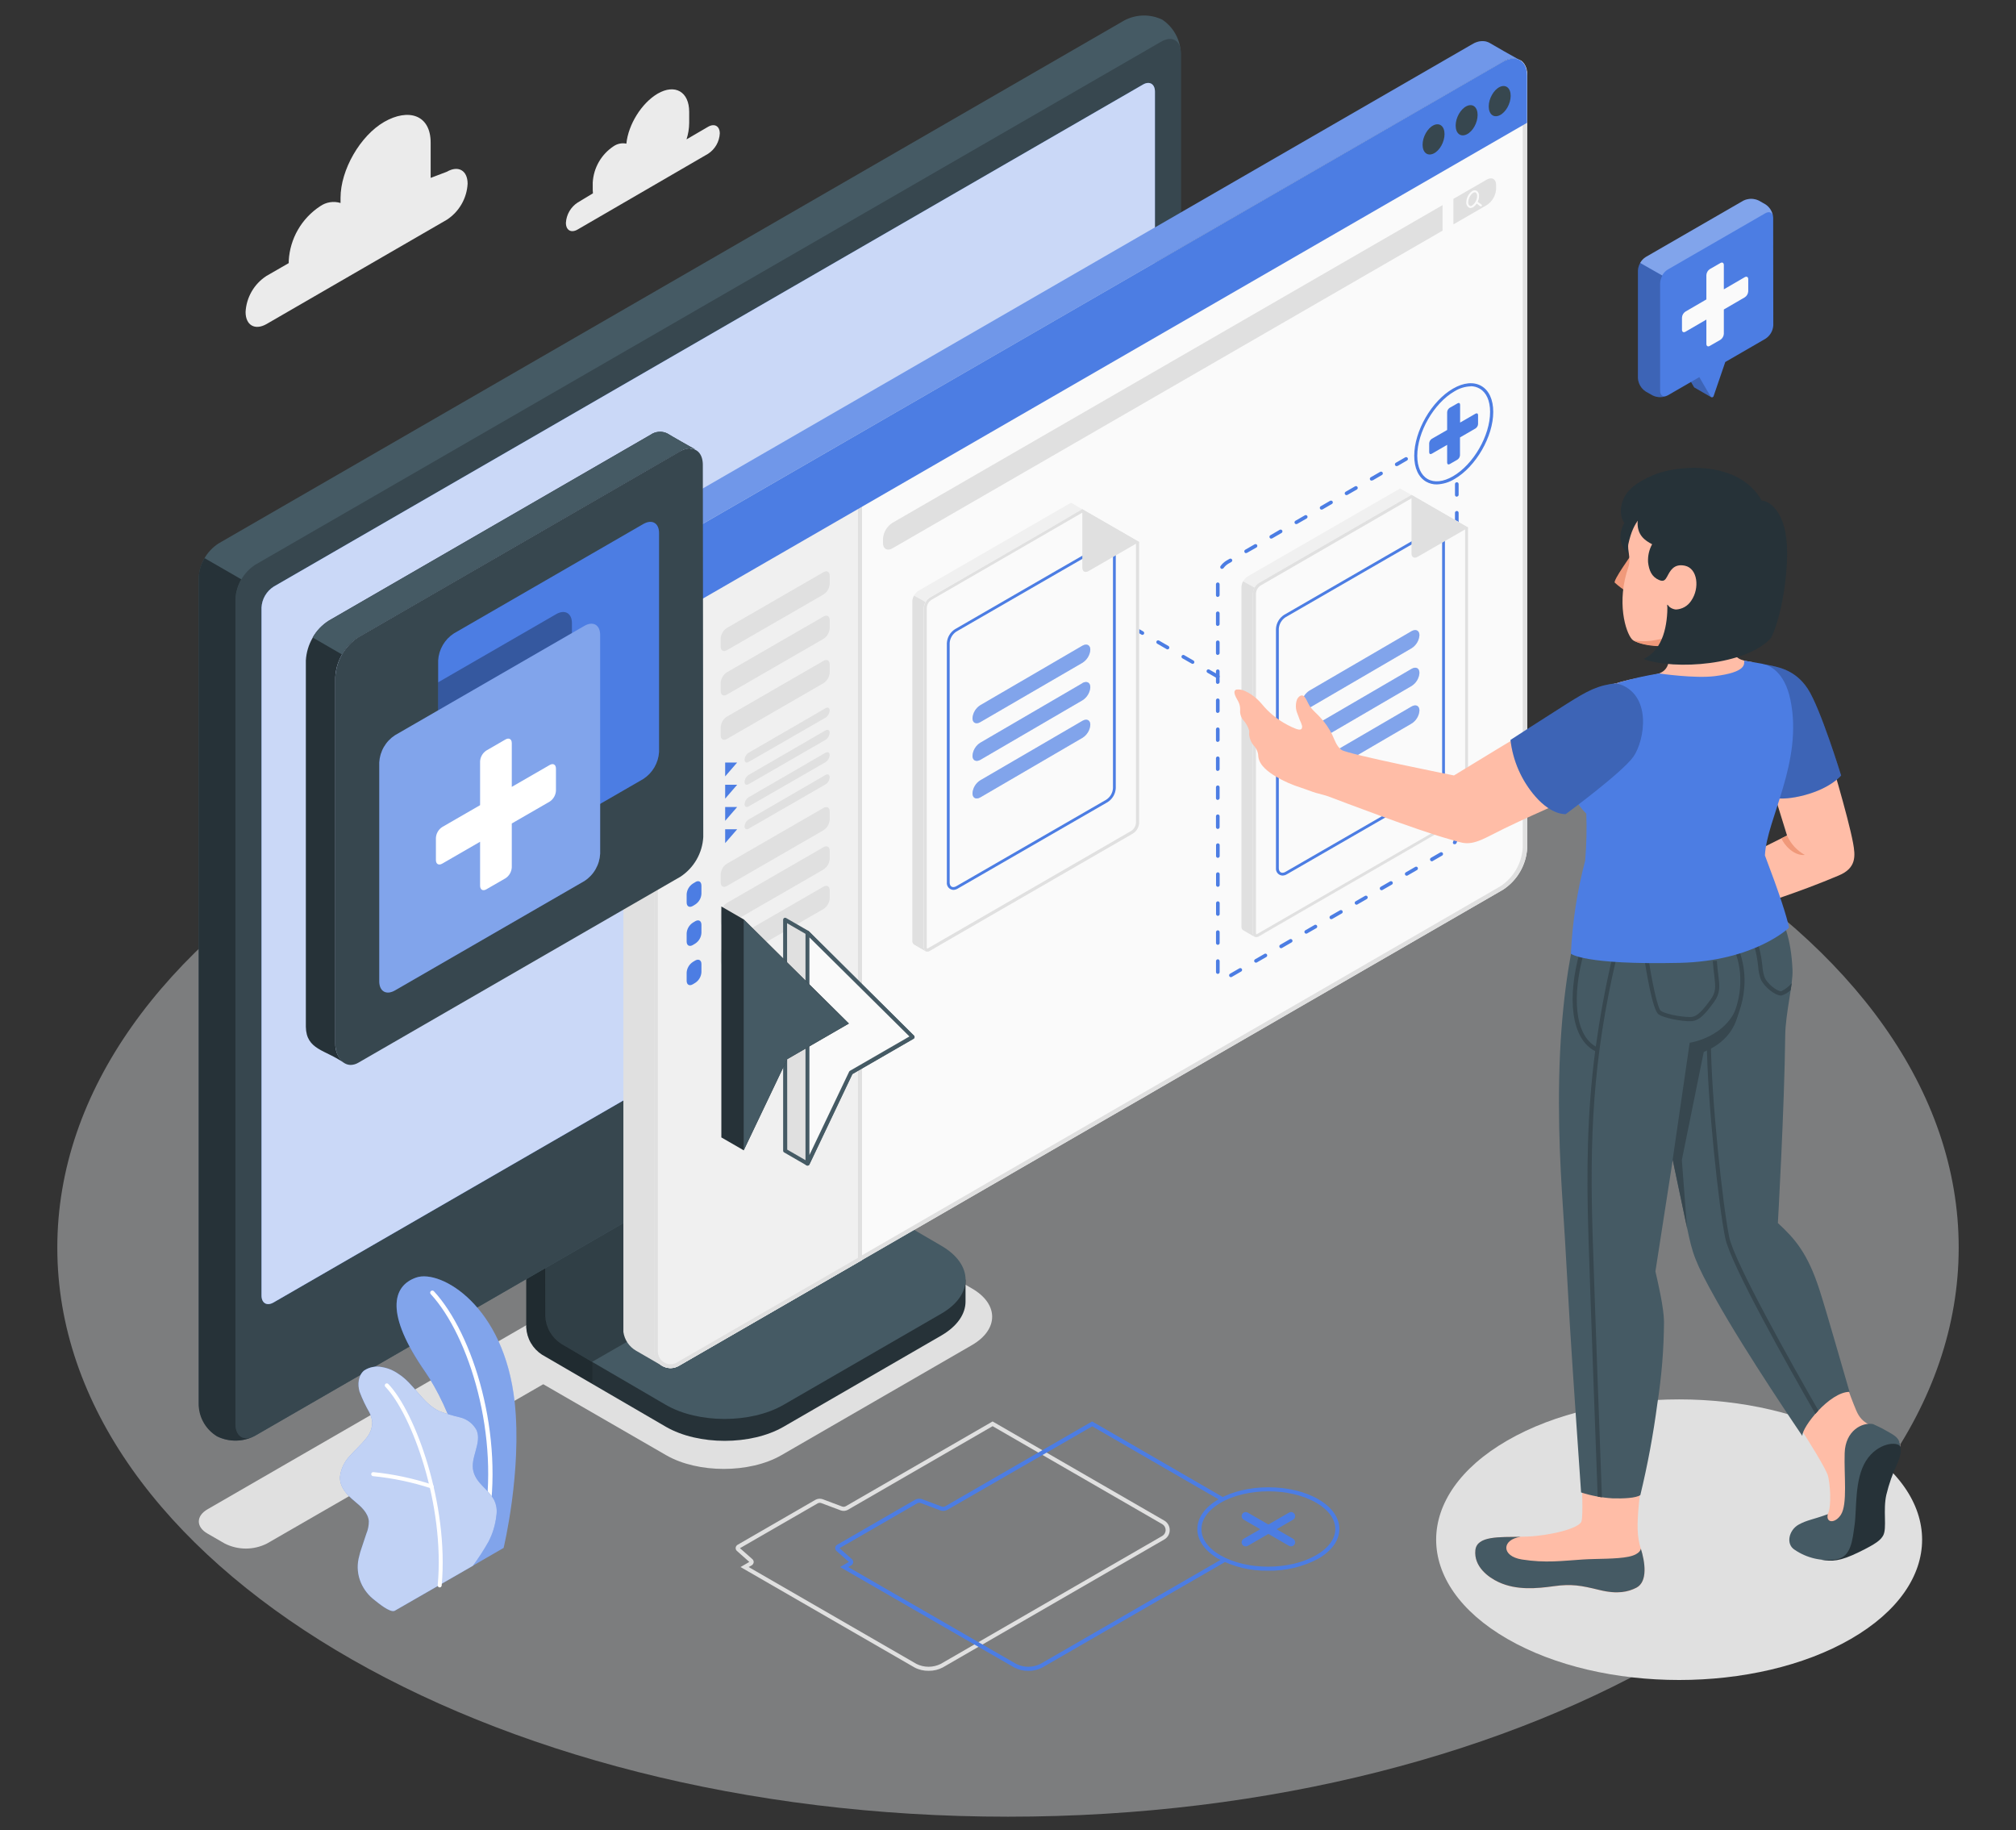 <svg width="260" height="236" viewBox="0 0 260 236" fill="none" xmlns="http://www.w3.org/2000/svg">
<rect x="0" y="0" width="260" height="236" fill="#333333" stroke="none"/>
<path d="M130 234.261C197.715 234.261 252.61 201.408 252.61 160.881C252.61 120.354 197.715 87.5 130 87.5C62.285 87.5 7.391 120.354 7.391 160.881C7.391 201.408 62.285 234.261 130 234.261Z" fill="#DFE2E4" fill-opacity="0.42"/>
<path d="M151.717 128.189L149.495 126.909C148.651 126.478 147.717 126.254 146.77 126.254C145.822 126.254 144.888 126.478 144.044 126.909L26.766 194.619C25.266 195.486 25.266 196.903 26.766 197.755L28.982 199.035C29.826 199.463 30.76 199.686 31.707 199.686C32.654 199.686 33.588 199.463 34.433 199.035L70.062 178.495L85.914 187.646C90.002 190.004 96.686 190.004 100.773 187.646L125.338 173.456C128.83 171.439 128.83 168.141 125.338 166.139L108.42 156.334L151.717 131.336C153.217 130.468 153.217 129.052 151.717 128.189Z" fill="#E0E0E0"/>
<path d="M194.397 211.333C206.638 218.399 226.478 218.399 238.713 211.333C250.948 204.267 250.954 192.815 238.713 185.749C226.472 178.683 206.638 178.683 194.397 185.749C182.157 192.815 182.162 204.267 194.397 211.333Z" fill="#E0E0E0"/>
<path d="M74.5 26.119L76.471 24.927C76.454 24.79 76.445 24.652 76.444 24.514V23.542C76.496 22.599 76.769 21.683 77.242 20.865C77.714 20.048 78.372 19.354 79.162 18.838C79.398 18.681 79.662 18.572 79.941 18.518C80.219 18.464 80.505 18.466 80.782 18.524C81.028 16.063 82.737 13.298 84.817 12.075C87.059 10.779 88.883 11.829 88.883 14.421V15.88C88.874 16.59 88.758 17.295 88.539 17.97L91.319 16.35C92.155 15.869 92.83 16.256 92.83 17.218C92.801 17.741 92.65 18.251 92.388 18.705C92.125 19.16 91.759 19.545 91.319 19.831L74.49 29.599C73.659 30.08 72.984 29.693 72.984 28.732C73.014 28.208 73.166 27.698 73.43 27.244C73.693 26.79 74.06 26.404 74.5 26.119Z" fill="#EBEBEB"/>
<path d="M57.632 22.146L55.541 22.94V18.393C55.541 14.787 52.667 13.925 49.541 15.723C46.447 17.515 43.918 21.911 43.918 25.517V26.176C43.48 26.041 43.017 26.008 42.564 26.079C42.111 26.149 41.681 26.322 41.304 26.583C40.12 27.355 39.134 28.395 38.428 29.619C37.721 30.843 37.313 32.217 37.238 33.629V33.927L34.353 35.589C33.573 36.097 32.923 36.782 32.457 37.589C31.991 38.395 31.722 39.3 31.672 40.23C31.672 41.939 32.874 42.629 34.353 41.798L57.632 28.334C58.411 27.825 59.059 27.14 59.524 26.333C59.989 25.527 60.258 24.622 60.308 23.693C60.308 21.984 59.111 21.289 57.632 22.146Z" fill="#EBEBEB"/>
<path d="M101.051 183.981L121.387 172.221C123.478 171.009 124.523 169.425 124.523 167.841C124.523 166.258 124.523 165.009 124.523 165.009L105.389 154.153C104.8 153.768 104.31 153.25 103.958 152.641C103.607 152.032 103.404 151.348 103.366 150.646V125.559L67.867 146.088V171.176C67.906 171.878 68.11 172.561 68.462 173.169C68.814 173.778 69.305 174.295 69.895 174.678L85.878 183.981C90.064 186.401 96.859 186.401 101.051 183.981Z" fill="#263238"/>
<path opacity="0.15" d="M76.394 175.613V178.43L69.898 174.677C69.309 174.293 68.818 173.775 68.467 173.165C68.115 172.556 67.913 171.872 67.875 171.17V146.088L74.643 142.184C74.779 143.903 74.936 145.68 75.072 147.41L70.332 150.154V169.743C70.367 170.445 70.569 171.128 70.919 171.736C71.27 172.345 71.76 172.862 72.349 173.245L76.394 175.613Z" fill="black"/>
<path d="M70.315 169.759C70.353 170.462 70.557 171.146 70.909 171.755C71.262 172.364 71.753 172.882 72.343 173.266L85.869 181.153C90.051 183.578 96.845 183.578 101.052 181.153L121.394 169.398C125.575 166.978 125.575 163.053 121.394 160.633L107.852 152.736C107.263 152.353 106.773 151.836 106.421 151.228C106.069 150.619 105.867 149.936 105.83 149.234V129.65L70.289 150.17L70.315 169.759Z" fill="#455A64"/>
<path opacity="0.3" d="M111.976 155.125L107.852 152.741C107.263 152.358 106.773 151.841 106.421 151.233C106.069 150.624 105.867 149.941 105.83 149.239V129.65L70.289 150.17V169.759C70.327 170.462 70.531 171.146 70.883 171.755C71.236 172.364 71.727 172.882 72.317 173.266L76.368 175.607L111.976 155.125Z" fill="black"/>
<path d="M28.006 185.22C28.772 185.591 29.616 185.777 30.468 185.761C31.319 185.746 32.155 185.53 32.908 185.131L149.758 117.667C150.494 117.187 151.106 116.54 151.544 115.779C151.983 115.018 152.236 114.164 152.282 113.287V6.833C152.253 5.981 152.022 5.149 151.61 4.403C151.198 3.657 150.615 3.02 149.91 2.542C149.143 2.171 148.299 1.985 147.448 2.001C146.596 2.016 145.76 2.232 145.007 2.631L28.163 70.09C27.425 70.572 26.811 71.221 26.372 71.985C25.932 72.749 25.679 73.605 25.633 74.485V180.929C25.663 181.78 25.894 182.613 26.306 183.358C26.718 184.104 27.301 184.742 28.006 185.22Z" fill="#455A64"/>
<path d="M32.913 185.126L149.762 117.667C150.498 117.186 151.111 116.538 151.551 115.776C151.99 115.014 152.244 114.16 152.292 113.282V6.828C152.292 5.213 151.158 4.559 149.762 5.369L32.913 72.828C32.177 73.309 31.564 73.955 31.125 74.716C30.685 75.477 30.431 76.331 30.383 77.208V183.668C30.383 185.288 31.517 185.931 32.913 185.126Z" fill="#37474F"/>
<path d="M33.727 167.052V78.337C33.756 77.796 33.913 77.27 34.186 76.802C34.459 76.334 34.839 75.937 35.294 75.645L147.383 10.919C148.245 10.397 148.951 10.825 148.951 11.818V100.534C148.921 101.075 148.763 101.602 148.491 102.071C148.218 102.539 147.839 102.937 147.383 103.231L35.279 167.951C34.422 168.447 33.727 168.04 33.727 167.052Z" fill="#4C7DE3"/>
<path opacity="0.7" d="M33.727 167.052V78.337C33.756 77.796 33.913 77.27 34.186 76.802C34.459 76.334 34.839 75.937 35.294 75.645L147.383 10.919C148.245 10.397 148.951 10.825 148.951 11.818V100.534C148.921 101.075 148.763 101.602 148.491 102.071C148.218 102.539 147.839 102.937 147.383 103.231L35.279 167.951C34.422 168.447 33.727 168.04 33.727 167.052Z" fill="white"/>
<path d="M26.383 71.971L31.123 74.704C30.675 75.466 30.418 76.325 30.376 77.208V183.667C30.376 185.136 31.374 185.962 32.906 185.131C32.154 185.533 31.317 185.751 30.465 185.766C29.613 185.782 28.769 185.594 28.003 185.219C27.306 184.805 26.723 184.224 26.308 183.527C25.892 182.831 25.658 182.042 25.625 181.232V74.485C25.658 73.596 25.919 72.73 26.383 71.971Z" fill="#263238"/>
<path d="M89.12 145.953L94.844 142.665C95.366 142.373 95.774 142.582 95.774 143.136C95.75 143.448 95.653 143.75 95.492 144.017C95.33 144.285 95.108 144.511 94.844 144.678L89.12 147.96C88.598 148.258 88.195 148.049 88.195 147.49C88.217 147.179 88.313 146.877 88.473 146.61C88.634 146.343 88.856 146.118 89.12 145.953Z" fill="#4C7DE3"/>
<path d="M60.956 201.904L64.944 199.599C64.944 199.599 67.322 189.726 66.376 180.841C65.043 168.355 56.822 163.656 53.686 164.733C50.55 165.81 49.656 169.437 54.825 176.885C57.867 181.27 61.641 190.411 60.956 201.904Z" fill="#4C7DE3"/>
<g opacity="0.3">
<path d="M60.964 201.904L64.952 199.599C64.952 199.599 67.33 189.726 66.384 180.841C65.051 168.355 56.83 163.656 53.694 164.733C50.558 165.81 49.664 169.437 54.833 176.885C57.875 181.27 61.649 190.411 60.964 201.904Z" fill="white"/>
</g>
<path d="M62.61 197.055H62.574C62.538 197.049 62.503 197.035 62.473 197.015C62.442 196.996 62.416 196.97 62.395 196.94C62.375 196.909 62.36 196.875 62.353 196.839C62.346 196.804 62.347 196.767 62.354 196.731C64.539 185.232 60.514 172.271 55.56 166.882C55.533 166.857 55.513 166.827 55.498 166.794C55.484 166.761 55.477 166.725 55.477 166.689C55.477 166.653 55.484 166.617 55.498 166.583C55.513 166.55 55.533 166.52 55.56 166.495C55.585 166.47 55.616 166.449 55.65 166.435C55.683 166.421 55.719 166.414 55.756 166.414C55.792 166.414 55.828 166.421 55.862 166.435C55.895 166.449 55.926 166.47 55.952 166.495C61.027 171.978 65.124 185.133 62.908 196.809C62.899 196.88 62.863 196.945 62.808 196.991C62.752 197.037 62.682 197.059 62.61 197.055Z" fill="white"/>
<path d="M50.909 207.706C50.313 208.009 48.729 206.661 48.295 206.321C47.534 205.744 46.935 204.981 46.555 204.105C46.129 203.117 46.023 202.02 46.252 200.969C46.371 200.413 46.53 199.866 46.727 199.333L47.25 197.765C47.464 197.257 47.572 196.711 47.569 196.16C47.48 195.052 46.524 194.232 45.693 193.547C44.747 192.763 43.775 191.739 43.848 190.411C43.972 189.389 44.431 188.437 45.154 187.704C45.828 186.936 46.612 186.261 47.245 185.446C47.724 184.879 47.995 184.165 48.013 183.423C47.972 182.967 47.843 182.523 47.632 182.117C47.139 181.265 46.718 180.373 46.372 179.451C46.095 178.51 46.2 177.361 46.952 176.733C47.287 176.509 47.664 176.354 48.059 176.277C48.455 176.2 48.862 176.202 49.257 176.284C50.008 176.409 50.723 176.7 51.348 177.136C53.391 178.411 54.484 180.956 56.647 181.965C57.517 182.288 58.405 182.555 59.308 182.765C59.761 182.871 60.186 183.072 60.556 183.354C60.926 183.636 61.233 183.993 61.456 184.401C62.193 186.073 60.573 188.012 61.064 189.774C61.492 191.342 62.956 191.995 63.724 193.432C64.033 194.061 64.133 194.771 64.012 195.46C63.883 196.632 63.538 197.77 62.992 198.816C62.385 199.888 61.713 200.923 60.98 201.915C60.98 201.915 51.003 207.659 50.909 207.706Z" fill="#4C7DE3"/>
<g opacity="0.65">
<path d="M50.909 207.706C50.313 208.009 48.729 206.661 48.295 206.321C47.534 205.744 46.935 204.981 46.555 204.105C46.129 203.117 46.023 202.02 46.252 200.969C46.371 200.413 46.53 199.866 46.727 199.333L47.25 197.765C47.464 197.257 47.572 196.711 47.569 196.16C47.48 195.052 46.524 194.232 45.693 193.547C44.747 192.763 43.775 191.739 43.848 190.411C43.972 189.389 44.431 188.437 45.154 187.704C45.828 186.936 46.612 186.261 47.245 185.446C47.724 184.879 47.995 184.165 48.013 183.423C47.972 182.967 47.843 182.523 47.632 182.117C47.139 181.265 46.718 180.373 46.372 179.451C46.095 178.51 46.2 177.361 46.952 176.733C47.287 176.509 47.664 176.354 48.059 176.277C48.455 176.2 48.862 176.202 49.257 176.284C50.008 176.409 50.723 176.7 51.348 177.136C53.391 178.411 54.484 180.956 56.647 181.965C57.517 182.288 58.405 182.555 59.308 182.765C59.761 182.871 60.186 183.072 60.556 183.354C60.926 183.636 61.233 183.993 61.456 184.401C62.193 186.073 60.573 188.012 61.064 189.774C61.492 191.342 62.956 191.995 63.724 193.432C64.033 194.061 64.133 194.771 64.012 195.46C63.883 196.632 63.538 197.77 62.992 198.816C62.385 199.888 61.713 200.923 60.98 201.915C60.98 201.915 51.003 207.659 50.909 207.706Z" fill="white"/>
</g>
<path d="M56.69 204.695C56.655 204.693 56.621 204.683 56.59 204.667C56.559 204.651 56.532 204.629 56.509 204.602C56.487 204.575 56.47 204.544 56.46 204.511C56.45 204.478 56.446 204.443 56.45 204.408C57.401 194.049 53.089 182.341 49.702 178.829C49.678 178.805 49.658 178.776 49.645 178.744C49.632 178.712 49.625 178.678 49.625 178.644C49.625 178.609 49.632 178.575 49.645 178.543C49.658 178.511 49.678 178.482 49.702 178.458C49.752 178.41 49.819 178.383 49.888 178.383C49.957 178.383 50.024 178.41 50.073 178.458C53.528 182.038 57.913 193.944 56.962 204.45C56.958 204.518 56.927 204.582 56.876 204.628C56.825 204.674 56.759 204.698 56.69 204.695Z" fill="white"/>
<path d="M55.663 191.916C55.638 191.92 55.611 191.92 55.585 191.916C53.159 191.126 50.655 190.6 48.116 190.348C48.082 190.345 48.048 190.336 48.018 190.32C47.987 190.304 47.96 190.283 47.937 190.256C47.915 190.23 47.898 190.2 47.888 190.167C47.877 190.134 47.873 190.1 47.876 190.065C47.879 190.031 47.888 189.997 47.904 189.966C47.92 189.935 47.942 189.908 47.969 189.886C47.996 189.864 48.027 189.848 48.06 189.838C48.094 189.828 48.129 189.826 48.163 189.83C50.75 190.089 53.3 190.633 55.768 191.45C55.833 191.476 55.885 191.526 55.914 191.589C55.943 191.652 55.947 191.724 55.925 191.79C55.899 191.835 55.86 191.871 55.814 191.893C55.767 191.916 55.715 191.923 55.663 191.916Z" fill="white"/>
<path d="M196.926 9.381C196.92 9.283 196.902 9.187 196.874 9.093C196.879 9.083 196.882 9.073 196.882 9.062C196.882 9.051 196.879 9.04 196.874 9.03C196.861 8.935 196.837 8.842 196.801 8.753C196.76 8.612 196.699 8.479 196.618 8.356C196.593 8.296 196.558 8.241 196.513 8.194C196.49 8.152 196.46 8.113 196.424 8.079C196.364 8.004 196.296 7.935 196.221 7.875C196.137 7.816 196.048 7.765 195.954 7.724C195.61 7.595 195.24 7.552 194.876 7.598C194.511 7.645 194.164 7.779 193.863 7.99L87.472 69.376C85.752 70.364 84.336 72.789 84.336 76.26V174.273C84.335 174.649 84.434 175.019 84.622 175.345C84.81 175.671 85.081 175.941 85.407 176.129C85.733 176.317 86.103 176.415 86.48 176.414C86.856 176.413 87.225 176.313 87.55 176.123L193.827 114.732C194.738 114.141 195.496 113.344 196.041 112.405C196.586 111.466 196.902 110.412 196.963 109.328V9.767C196.942 9.637 196.937 9.501 196.926 9.381Z" fill="#FAFAFA"/>
<path d="M195.207 8.054C195.387 8.049 195.566 8.086 195.729 8.164C195.78 8.183 195.827 8.21 195.87 8.242H195.902C195.94 8.273 195.975 8.308 196.006 8.347L196.048 8.404L196.085 8.456L196.111 8.488V8.53L196.147 8.587C196.199 8.666 196.238 8.752 196.262 8.843C196.273 8.87 196.281 8.898 196.288 8.927V8.969L196.351 9.167C196.367 9.222 196.378 9.278 196.383 9.334C196.383 9.444 196.383 9.564 196.383 9.679V109.313C196.322 110.306 196.031 111.272 195.533 112.134C195.035 112.995 194.343 113.729 193.513 114.278L87.258 175.69C87.01 175.839 86.726 175.917 86.437 175.915C86.002 175.913 85.585 175.74 85.278 175.433C84.971 175.125 84.797 174.708 84.796 174.274V76.26C84.796 72.727 86.28 70.61 87.665 69.811L194.072 8.404C194.414 8.191 194.805 8.071 195.207 8.054ZM195.207 7.531C194.717 7.549 194.242 7.695 193.827 7.955L87.472 69.377C85.752 70.365 84.336 72.79 84.336 76.26V174.274C84.336 174.555 84.391 174.834 84.499 175.094C84.607 175.354 84.765 175.59 84.964 175.789C85.163 175.988 85.399 176.146 85.659 176.253C85.919 176.361 86.197 176.417 86.479 176.417C86.847 176.413 87.207 176.312 87.524 176.124L193.827 114.733C194.738 114.142 195.496 113.345 196.041 112.406C196.586 111.467 196.902 110.413 196.963 109.329V9.768C196.963 9.638 196.963 9.502 196.963 9.381C196.956 9.284 196.939 9.187 196.91 9.094C196.915 9.084 196.918 9.074 196.918 9.063C196.918 9.052 196.915 9.041 196.91 9.031C196.898 8.936 196.873 8.843 196.837 8.754C196.797 8.613 196.735 8.479 196.654 8.357C196.63 8.297 196.594 8.242 196.55 8.195C196.526 8.152 196.496 8.114 196.461 8.08C196.401 8.004 196.333 7.936 196.257 7.876C196.174 7.817 196.084 7.766 195.991 7.725C195.767 7.618 195.522 7.565 195.275 7.568L195.207 7.531Z" fill="#E0E0E0"/>
<path d="M115.088 67.422L186.043 26.451V29.744L115.088 70.71C114.419 71.096 113.875 70.778 113.875 70.009V69.523C113.896 69.102 114.017 68.692 114.228 68.326C114.439 67.961 114.733 67.651 115.088 67.422Z" fill="#E0E0E0"/>
<path d="M191.742 23.163L187.445 25.641V28.933L191.742 26.451C192.093 26.222 192.386 25.913 192.597 25.55C192.807 25.187 192.93 24.779 192.954 24.36V23.874C192.954 23.09 192.411 22.777 191.742 23.163Z" fill="#E0E0E0"/>
<path d="M189.649 26.823C189.564 26.824 189.48 26.8 189.409 26.755C189.303 26.679 189.22 26.577 189.166 26.458C189.113 26.34 189.092 26.21 189.105 26.08C189.11 25.797 189.18 25.519 189.312 25.269C189.444 25.018 189.633 24.802 189.863 24.638C189.949 24.58 190.048 24.547 190.151 24.54C190.254 24.534 190.357 24.555 190.449 24.601C190.553 24.678 190.636 24.78 190.689 24.898C190.743 25.017 190.764 25.146 190.752 25.276C190.749 25.559 190.679 25.837 190.547 26.088C190.415 26.339 190.226 26.555 189.994 26.718C189.89 26.782 189.771 26.818 189.649 26.823ZM190.203 24.795C190.129 24.799 190.058 24.82 189.994 24.857C189.801 24.999 189.644 25.183 189.533 25.395C189.423 25.607 189.362 25.841 189.356 26.08C189.347 26.165 189.358 26.251 189.389 26.33C189.42 26.409 189.47 26.48 189.534 26.535C189.587 26.559 189.646 26.569 189.704 26.562C189.762 26.556 189.817 26.534 189.863 26.499C190.056 26.357 190.213 26.173 190.324 25.961C190.434 25.749 190.495 25.515 190.501 25.276C190.511 25.191 190.499 25.105 190.468 25.026C190.437 24.947 190.388 24.876 190.323 24.821C190.286 24.802 190.245 24.793 190.203 24.795Z" fill="#FAFAFA"/>
<path d="M190.985 26.602C190.959 26.608 190.932 26.608 190.907 26.602L190.347 26.178C190.325 26.154 190.312 26.122 190.312 26.09C190.312 26.057 190.325 26.025 190.347 26.001C190.357 25.987 190.369 25.976 190.383 25.967C190.396 25.959 190.412 25.953 190.428 25.951C190.444 25.948 190.461 25.949 190.476 25.953C190.492 25.957 190.507 25.965 190.52 25.975L191.084 26.398C191.107 26.422 191.119 26.454 191.119 26.487C191.119 26.52 191.107 26.552 191.084 26.576C191.071 26.587 191.055 26.596 191.038 26.6C191.021 26.605 191.002 26.605 190.985 26.602Z" fill="#FAFAFA"/>
<path d="M87.472 69.376C85.752 70.364 84.336 72.789 84.336 76.259V174.273C84.335 174.649 84.434 175.019 84.622 175.345C84.81 175.671 85.081 175.941 85.407 176.129C85.733 176.316 86.103 176.415 86.48 176.414C86.856 176.413 87.225 176.312 87.55 176.123L111.179 162.481V65.195L111.216 55.672L87.472 69.376Z" fill="#F0F0F0"/>
<path d="M110.696 56.545L110.654 65.195V162.194L87.302 175.689C87.054 175.838 86.77 175.916 86.481 175.914C86.046 175.912 85.63 175.739 85.322 175.432C85.015 175.124 84.842 174.707 84.84 174.273V76.259C84.84 72.726 86.325 70.609 87.71 69.81L110.706 56.545M111.229 55.672L87.495 69.376C85.776 70.364 84.359 72.789 84.359 76.259V174.273C84.359 174.554 84.415 174.833 84.522 175.093C84.63 175.353 84.788 175.589 84.987 175.788C85.186 175.987 85.422 176.145 85.682 176.252C85.942 176.36 86.221 176.415 86.502 176.415C86.87 176.412 87.231 176.311 87.548 176.123L111.177 162.481V65.195L111.213 55.672H111.229Z" fill="#E0E0E0"/>
<path d="M93.74 80.974L106.21 73.777C106.649 73.526 107.005 73.73 107.005 74.237V75.282C106.99 75.558 106.91 75.826 106.772 76.065C106.634 76.304 106.442 76.507 106.21 76.657L93.74 83.844C93.301 84.094 92.945 83.891 92.945 83.383V82.338C92.962 82.064 93.042 81.799 93.18 81.562C93.318 81.325 93.51 81.123 93.74 80.974Z" fill="#E0E0E0"/>
<path d="M90.462 83.786V84.832C90.447 85.107 90.367 85.375 90.229 85.614C90.091 85.853 89.899 86.055 89.668 86.206L89.349 86.4C88.91 86.656 88.555 86.447 88.555 85.939V84.894C88.57 84.618 88.65 84.349 88.788 84.11C88.926 83.87 89.118 83.666 89.349 83.514L89.668 83.321C90.107 83.07 90.462 83.279 90.462 83.786Z" fill="#4C7DE3"/>
<path d="M93.74 86.693L106.21 79.496C106.649 79.245 107.005 79.449 107.005 79.956V81.001C106.99 81.277 106.91 81.545 106.772 81.784C106.634 82.022 106.442 82.225 106.21 82.376L93.74 89.573C93.301 89.824 92.945 89.62 92.945 89.113V88.067C92.96 87.792 93.04 87.524 93.178 87.285C93.316 87.046 93.508 86.843 93.74 86.693Z" fill="#E0E0E0"/>
<path d="M90.462 89.505V90.55C90.448 90.826 90.368 91.094 90.23 91.333C90.092 91.572 89.899 91.775 89.668 91.925L89.349 92.118C88.91 92.374 88.555 92.171 88.555 91.664V90.618C88.57 90.342 88.65 90.073 88.788 89.834C88.926 89.594 89.118 89.39 89.349 89.239L89.668 89.045C90.107 88.789 90.462 88.998 90.462 89.505Z" fill="#4C7DE3"/>
<path d="M93.74 92.41L106.21 85.213C106.649 84.962 107.005 85.166 107.005 85.673V86.718C106.99 86.993 106.91 87.262 106.772 87.501C106.634 87.739 106.442 87.942 106.21 88.093L93.74 95.29C93.301 95.54 92.945 95.337 92.945 94.829V93.784C92.96 93.509 93.04 93.241 93.178 93.002C93.316 92.763 93.508 92.56 93.74 92.41Z" fill="#E0E0E0"/>
<path d="M90.462 95.222V96.267C90.448 96.542 90.368 96.81 90.23 97.049C90.092 97.288 89.899 97.491 89.668 97.641L89.349 97.835C88.91 98.091 88.555 97.887 88.555 97.38V96.335C88.57 96.059 88.65 95.79 88.788 95.55C88.926 95.311 89.118 95.107 89.349 94.955L89.668 94.761C90.107 94.511 90.462 94.715 90.462 95.222Z" fill="#4C7DE3"/>
<path d="M93.74 111.373L106.21 104.176C106.649 103.925 107.005 104.129 107.005 104.636V105.681C106.99 105.956 106.91 106.224 106.772 106.463C106.634 106.702 106.442 106.905 106.21 107.055L93.74 114.252C93.301 114.503 92.945 114.299 92.945 113.792V112.747C92.96 112.472 93.04 112.203 93.178 111.965C93.316 111.726 93.508 111.523 93.74 111.373Z" fill="#E0E0E0"/>
<path d="M90.462 114.21V115.256C90.448 115.531 90.368 115.799 90.23 116.038C90.092 116.277 89.899 116.48 89.668 116.63L89.349 116.824C88.91 117.08 88.555 116.876 88.555 116.369V115.324C88.57 115.048 88.65 114.779 88.788 114.539C88.926 114.3 89.118 114.096 89.349 113.944L89.668 113.751C90.107 113.473 90.462 113.688 90.462 114.21Z" fill="#4C7DE3"/>
<path d="M93.74 116.437L106.21 109.24C106.649 108.989 107.005 109.193 107.005 109.7V110.745C106.99 111.021 106.91 111.289 106.772 111.528C106.634 111.767 106.442 111.97 106.21 112.12L93.74 119.317C93.301 119.568 92.945 119.364 92.945 118.857V117.812C92.96 117.536 93.04 117.268 93.178 117.029C93.316 116.79 93.508 116.587 93.74 116.437Z" fill="#E0E0E0"/>
<path d="M90.462 119.249V120.294C90.448 120.57 90.368 120.838 90.23 121.077C90.092 121.315 89.899 121.518 89.668 121.669L89.349 121.862C88.91 122.118 88.555 121.914 88.555 121.407V120.362C88.57 120.086 88.65 119.817 88.788 119.578C88.926 119.338 89.118 119.134 89.349 118.982L89.668 118.789C90.107 118.538 90.462 118.742 90.462 119.249Z" fill="#4C7DE3"/>
<path d="M93.74 121.527L106.21 114.33C106.649 114.079 107.005 114.283 107.005 114.79V115.835C106.99 116.111 106.91 116.379 106.772 116.618C106.634 116.857 106.442 117.059 106.21 117.21L93.74 124.407C93.301 124.658 92.945 124.454 92.945 123.947V122.901C92.96 122.626 93.04 122.358 93.178 122.119C93.316 121.88 93.508 121.677 93.74 121.527Z" fill="#E0E0E0"/>
<path d="M90.462 124.312V125.358C90.448 125.633 90.368 125.901 90.23 126.14C90.092 126.379 89.899 126.582 89.668 126.732L89.349 126.926C88.91 127.182 88.555 126.978 88.555 126.471V125.425C88.57 125.149 88.65 124.881 88.788 124.641C88.926 124.401 89.118 124.197 89.349 124.046L89.668 123.852C90.107 123.617 90.462 123.805 90.462 124.312Z" fill="#4C7DE3"/>
<path d="M93.523 98.326V100.114L95.07 98.326H93.523Z" fill="#4C7DE3"/>
<path d="M96.023 97.961C96.023 98.29 96.259 98.426 96.546 98.253L106.477 92.535C106.629 92.435 106.756 92.299 106.847 92.141C106.938 91.982 106.99 91.804 106.999 91.621C106.999 91.286 106.764 91.15 106.477 91.318L96.546 97.067C96.395 97.165 96.27 97.297 96.179 97.452C96.088 97.607 96.035 97.781 96.023 97.961Z" fill="#E0E0E0"/>
<path d="M93.523 101.195V102.983L95.07 101.195H93.523Z" fill="#4C7DE3"/>
<path d="M96.023 100.83C96.023 101.16 96.259 101.29 96.546 101.123L106.477 95.395C106.629 95.294 106.756 95.159 106.847 95C106.938 94.841 106.99 94.663 106.999 94.48C106.999 94.146 106.764 94.01 106.477 94.177L96.546 99.926C96.394 100.025 96.267 100.159 96.177 100.316C96.086 100.473 96.033 100.649 96.023 100.83Z" fill="#E0E0E0"/>
<path d="M93.523 104.064V105.847L95.07 104.064H93.523Z" fill="#4C7DE3"/>
<path d="M96.023 103.699C96.023 104.028 96.259 104.159 96.546 103.992L106.477 98.274C106.629 98.172 106.755 98.037 106.846 97.878C106.937 97.719 106.989 97.542 106.999 97.359C106.999 97.025 106.764 96.889 106.477 97.056L96.546 102.805C96.395 102.903 96.27 103.035 96.179 103.19C96.088 103.345 96.035 103.52 96.023 103.699Z" fill="#E0E0E0"/>
<path d="M93.523 106.936V108.718L95.07 106.936H93.523Z" fill="#4C7DE3"/>
<path d="M96.023 106.568C96.023 106.897 96.259 107.028 96.546 106.861L106.477 101.143C106.629 101.042 106.755 100.906 106.846 100.747C106.937 100.589 106.989 100.411 106.999 100.228C106.999 99.894 106.764 99.758 106.477 99.925L96.546 105.674C96.395 105.772 96.269 105.903 96.178 106.059C96.087 106.214 96.034 106.388 96.023 106.568Z" fill="#E0E0E0"/>
<path d="M195.923 7.703C195.58 7.574 195.209 7.531 194.845 7.578C194.481 7.624 194.133 7.759 193.833 7.97L87.473 69.377C86.562 69.966 85.803 70.763 85.258 71.701C84.714 72.639 84.398 73.692 84.337 74.776V80.823L80.359 78.487V72.513C80.419 71.432 80.733 70.381 81.275 69.445C81.817 68.509 82.572 67.713 83.48 67.124L189.845 5.717C190.733 5.195 191.533 5.195 192.108 5.534C192.683 5.874 195.26 7.353 195.923 7.703Z" fill="#4C7DE3"/>
<path d="M196.937 9.748C196.937 7.782 195.536 6.983 193.801 7.976L87.472 69.377C86.561 69.966 85.802 70.762 85.257 71.701C84.712 72.639 84.396 73.693 84.336 74.776V80.829L196.937 15.836V9.748Z" fill="#4C7DE3"/>
<g opacity="0.2">
<path d="M193.822 7.971L87.472 69.378C86.558 69.952 85.804 70.746 85.277 71.688L81.32 69.399C81.834 68.468 82.577 67.683 83.479 67.12L189.844 5.719C190.168 5.483 190.55 5.341 190.949 5.308C191.348 5.275 191.749 5.352 192.107 5.53C192.667 5.875 195.243 7.344 195.912 7.7C195.568 7.571 195.198 7.528 194.833 7.576C194.469 7.623 194.122 7.759 193.822 7.971Z" fill="white"/>
</g>
<path opacity="0.15" d="M80.367 78.502V72.513C80.407 71.403 80.735 70.322 81.318 69.377L85.285 71.661C84.71 72.593 84.39 73.66 84.355 74.755V80.807L80.367 78.502Z" fill="black"/>
<path d="M184.887 16.15C184.106 16.526 183.469 17.65 183.469 18.658C183.469 19.667 184.093 20.174 184.887 19.798C185.68 19.421 186.298 18.298 186.298 17.289C186.298 16.28 185.667 15.773 184.887 16.15Z" fill="#37474F"/>
<path d="M189.152 13.683C188.365 14.059 187.734 15.183 187.734 16.192C187.734 17.2 188.359 17.707 189.152 17.331C189.945 16.955 190.564 15.831 190.564 14.822C190.564 13.813 189.939 13.306 189.152 13.683Z" fill="#37474F"/>
<path d="M193.412 11.216C192.631 11.598 192 12.716 192 13.725C192 14.733 192.625 15.24 193.412 14.864C194.199 14.488 194.829 13.364 194.829 12.355C194.829 11.347 194.199 10.84 193.412 11.216Z" fill="#37474F"/>
<path d="M85.309 176.067L82.027 174.169C81.589 173.917 81.215 173.567 80.932 173.148C80.649 172.728 80.466 172.25 80.396 171.749C80.389 171.6 80.389 171.45 80.396 171.3V78.492L84.379 80.823V174.274C84.379 174.386 84.388 174.498 84.405 174.608C84.413 174.669 84.427 174.728 84.447 174.786C84.442 174.812 84.442 174.839 84.447 174.864C84.464 174.931 84.487 174.995 84.515 175.058C84.514 175.066 84.514 175.075 84.515 175.084L84.625 175.314C84.666 175.387 84.719 175.46 84.766 175.528C84.803 175.581 84.843 175.632 84.886 175.68C85.052 175.87 85.25 176.029 85.471 176.15L85.309 176.067Z" fill="#E0E0E0"/>
<path d="M119.767 215.447C119.13 215.461 118.5 215.312 117.938 215.013L95.506 202.067L96.64 201.408L95.035 199.987C94.978 199.934 94.933 199.869 94.906 199.797C94.879 199.724 94.869 199.646 94.878 199.568C94.891 199.485 94.924 199.405 94.974 199.337C95.024 199.269 95.09 199.214 95.166 199.176L105.19 193.385C105.464 193.246 105.781 193.219 106.074 193.312L108.619 194.269C108.691 194.293 108.766 194.302 108.842 194.297C108.917 194.291 108.99 194.271 109.058 194.237L128.015 183.293L128.145 183.371L150.154 196.077C150.369 196.2 150.547 196.379 150.67 196.594C150.793 196.809 150.857 197.052 150.855 197.3C150.857 197.548 150.792 197.791 150.668 198.005C150.544 198.219 150.365 198.396 150.149 198.518L121.591 215.013C121.03 215.31 120.402 215.459 119.767 215.447ZM96.551 202.067L118.189 214.558C118.676 214.8 119.213 214.926 119.757 214.926C120.301 214.926 120.837 214.8 121.325 214.558L149.888 198.063C150.022 197.986 150.134 197.874 150.212 197.74C150.29 197.605 150.331 197.453 150.331 197.297C150.331 197.142 150.29 196.99 150.212 196.855C150.134 196.721 150.022 196.609 149.888 196.532L128.015 183.904L109.33 194.697C109.196 194.769 109.049 194.812 108.898 194.825C108.747 194.837 108.595 194.819 108.452 194.77L105.901 193.814C105.829 193.791 105.753 193.782 105.678 193.789C105.603 193.795 105.529 193.816 105.462 193.851L95.432 199.636L97.042 201.058C97.1 201.11 97.144 201.176 97.171 201.248C97.198 201.321 97.208 201.399 97.199 201.476C97.184 201.559 97.151 201.638 97.101 201.706C97.051 201.774 96.986 201.829 96.912 201.868L96.551 202.067Z" fill="#E0E0E0"/>
<path d="M132.619 215.457C131.981 215.467 131.352 215.314 130.79 215.013L108.342 202.067L109.481 201.408L107.871 199.987C107.813 199.934 107.769 199.869 107.742 199.797C107.715 199.724 107.705 199.646 107.714 199.568C107.729 199.485 107.762 199.407 107.812 199.339C107.862 199.271 107.927 199.215 108.002 199.176L118.032 193.385C118.303 193.246 118.619 193.22 118.91 193.312L121.455 194.269C121.601 194.317 121.761 194.305 121.899 194.237L140.851 183.293L140.987 183.371L157.847 193.129L157.586 193.584L140.861 183.925L122.166 194.697C122.032 194.769 121.885 194.812 121.734 194.825C121.583 194.837 121.431 194.819 121.288 194.77L118.742 193.814C118.595 193.768 118.436 193.781 118.298 193.851L108.274 199.636L109.878 201.063C109.936 201.114 109.98 201.178 110.007 201.25C110.035 201.322 110.044 201.4 110.035 201.476C110.022 201.56 109.99 201.639 109.94 201.708C109.889 201.776 109.824 201.831 109.747 201.868L109.403 202.072L131.051 214.558C131.538 214.8 132.075 214.926 132.619 214.926C133.163 214.926 133.699 214.8 134.187 214.558L157.832 200.901L158.093 201.361L134.448 215.013C133.886 215.314 133.256 215.467 132.619 215.457Z" fill="#4C7DE3"/>
<path d="M163.543 202.537C161.312 202.583 159.107 202.059 157.135 201.017C155.363 199.971 154.401 198.612 154.422 197.133C154.443 195.654 155.426 194.327 157.171 193.318C160.71 191.274 166.469 191.274 170.008 193.318C171.774 194.337 172.741 195.706 172.736 197.17C172.731 198.633 171.748 200.003 169.976 201.017C167.994 202.057 165.781 202.58 163.543 202.537ZM157.401 200.557C160.778 202.506 166.286 202.506 169.715 200.557C171.314 199.642 172.203 198.44 172.208 197.17C172.213 195.9 171.341 194.692 169.746 193.773C166.349 191.813 160.83 191.813 157.433 193.773C155.865 194.687 154.971 195.863 154.95 197.144C154.929 198.424 155.802 199.637 157.401 200.557Z" fill="#4C7DE3"/>
<path d="M166.501 199.402C166.409 199.403 166.319 199.379 166.239 199.334L160.396 195.958C160.336 195.923 160.284 195.878 160.242 195.823C160.2 195.769 160.169 195.706 160.151 195.64C160.133 195.573 160.128 195.504 160.137 195.436C160.146 195.367 160.168 195.301 160.203 195.242C160.237 195.182 160.283 195.13 160.337 195.088C160.392 195.045 160.454 195.015 160.521 194.997C160.587 194.979 160.656 194.974 160.725 194.983C160.793 194.992 160.859 195.014 160.919 195.048L166.767 198.419C166.827 198.454 166.88 198.5 166.922 198.555C166.964 198.61 166.995 198.673 167.012 198.741C167.03 198.808 167.034 198.878 167.024 198.946C167.014 199.015 166.991 199.081 166.955 199.141C166.909 199.22 166.843 199.287 166.763 199.332C166.683 199.378 166.593 199.402 166.501 199.402Z" fill="#4C7DE3"/>
<path d="M160.661 199.402C160.544 199.405 160.428 199.368 160.334 199.298C160.24 199.227 160.173 199.127 160.143 199.014C160.112 198.9 160.121 198.78 160.168 198.672C160.215 198.564 160.296 198.475 160.4 198.419L166.243 195.048C166.302 195.014 166.368 194.991 166.436 194.981C166.504 194.972 166.574 194.976 166.64 194.994C166.707 195.011 166.769 195.042 166.824 195.083C166.878 195.125 166.924 195.177 166.959 195.236C166.995 195.296 167.018 195.362 167.028 195.431C167.038 195.499 167.034 195.569 167.016 195.637C166.999 195.704 166.968 195.767 166.926 195.822C166.884 195.877 166.831 195.923 166.771 195.958L160.922 199.334C160.843 199.379 160.753 199.403 160.661 199.402Z" fill="#4C7DE3"/>
<path d="M86.045 55.886C86.568 56.215 89.05 57.627 89.672 57.946C89.343 57.825 88.988 57.787 88.641 57.834C88.293 57.882 87.961 58.013 87.676 58.217L46.182 82.186C45.322 82.751 44.607 83.512 44.096 84.406C43.584 85.299 43.291 86.301 43.24 87.329V134.556C43.218 135.41 43.534 136.238 44.118 136.861C44.187 136.926 44.261 136.987 44.337 137.044C41.97 135.361 39.492 135.387 39.445 132.398V85.171C39.503 84.141 39.802 83.139 40.318 82.246C40.833 81.353 41.551 80.593 42.414 80.028L83.907 56.059C84.218 55.845 84.578 55.717 84.953 55.687C85.328 55.656 85.705 55.725 86.045 55.886Z" fill="#263238"/>
<path d="M89.001 57.81C88.531 57.827 88.073 57.966 87.673 58.213L46.185 82.182C45.326 82.749 44.612 83.51 44.101 84.403C43.59 85.296 43.296 86.297 43.242 87.325V134.552C43.242 136.047 44.073 137.322 45.233 137.322C45.58 137.312 45.919 137.213 46.216 137.034L87.757 113.05C88.613 112.487 89.325 111.732 89.836 110.844C90.347 109.956 90.643 108.961 90.699 107.938L90.642 59.953C90.642 58.61 89.973 57.863 89.001 57.863V57.81Z" fill="#37474F"/>
<path d="M87.662 58.212L46.184 82.181C45.312 82.727 44.593 83.486 44.094 84.386L40.32 82.202C40.819 81.311 41.539 80.564 42.411 80.033L83.904 56.064C84.213 55.841 84.577 55.706 84.956 55.675C85.336 55.644 85.717 55.717 86.058 55.886C86.58 56.215 89.058 57.616 89.68 57.977C89.35 57.846 88.993 57.799 88.641 57.84C88.289 57.881 87.953 58.009 87.662 58.212Z" fill="#455A64"/>
<path d="M56.508 85.164V113.387C56.508 114.678 57.412 115.201 58.531 114.558L82.97 100.446C83.557 100.064 84.046 99.55 84.398 98.944C84.751 98.339 84.956 97.659 84.998 96.96V68.737C84.998 67.446 84.094 66.923 82.975 67.566L58.536 81.678C57.948 82.059 57.459 82.574 57.107 83.179C56.754 83.785 56.549 84.464 56.508 85.164Z" fill="#4C7DE3"/>
<path opacity="0.3" d="M73.761 80.362C73.761 79.071 72.851 78.548 71.733 79.191L56.508 87.982V113.383C56.508 114.674 57.412 115.197 58.531 114.554L73.755 105.763L73.761 80.362Z" fill="black"/>
<path d="M48.914 98.319V126.543C48.914 127.834 49.818 128.356 50.937 127.713L75.376 113.602C75.965 113.218 76.456 112.7 76.807 112.09C77.159 111.481 77.361 110.797 77.399 110.095V81.871C77.399 80.581 76.495 80.058 75.376 80.701L50.937 94.812C50.348 95.197 49.858 95.715 49.507 96.324C49.155 96.934 48.952 97.617 48.914 98.319Z" fill="#4C7DE3"/>
<path opacity="0.3" d="M48.914 98.319V126.543C48.914 127.834 49.818 128.356 50.937 127.713L75.376 113.602C75.965 113.218 76.456 112.7 76.807 112.09C77.159 111.481 77.361 110.797 77.399 110.095V81.871C77.399 80.581 76.495 80.058 75.376 80.701L50.937 94.812C50.348 95.197 49.858 95.715 49.507 96.324C49.155 96.934 48.952 97.617 48.914 98.319Z" fill="white"/>
<path d="M71.7 101.964V99.11C71.7 98.588 71.339 98.384 70.895 98.645L66.003 101.467V95.823C66.003 95.3 65.642 95.096 65.193 95.352L62.726 96.779C62.49 96.933 62.294 97.139 62.153 97.383C62.012 97.626 61.931 97.899 61.916 98.18V103.825L57.029 106.647C56.793 106.8 56.596 107.007 56.456 107.25C56.315 107.494 56.234 107.767 56.219 108.048V110.901C56.219 111.424 56.579 111.623 57.029 111.367L61.916 108.544V114.21C61.916 114.732 62.282 114.936 62.726 114.675L65.193 113.253C65.429 113.099 65.625 112.892 65.766 112.647C65.907 112.403 65.988 112.129 66.003 111.847V106.187L70.895 103.365C71.129 103.21 71.323 103.003 71.463 102.76C71.603 102.516 71.684 102.244 71.7 101.964Z" fill="white"/>
<path d="M104.14 120.275L101.25 118.607V148.388L104.14 150.05L109.738 138.301L117.703 133.707L104.14 120.275Z" fill="#E0E0E0"/>
<path d="M104.141 150.301C104.096 150.301 104.051 150.29 104.01 150.269L101.125 148.602C101.088 148.58 101.056 148.549 101.034 148.512C101.012 148.474 101.001 148.431 101 148.388V118.597C101.001 118.552 101.013 118.509 101.035 118.471C101.057 118.433 101.088 118.4 101.125 118.377C101.165 118.356 101.209 118.346 101.253 118.346C101.298 118.346 101.342 118.356 101.382 118.377L104.267 120.044L104.314 120.081L117.877 133.544C117.904 133.572 117.925 133.606 117.938 133.643C117.951 133.68 117.955 133.72 117.95 133.759C117.946 133.797 117.932 133.833 117.912 133.865C117.891 133.897 117.863 133.923 117.829 133.942L109.932 138.499L104.387 150.16C104.372 150.191 104.351 150.218 104.325 150.241C104.299 150.263 104.268 150.28 104.235 150.29C104.205 150.302 104.173 150.305 104.141 150.301ZM101.528 148.242L104.047 149.7L109.535 138.201C109.556 138.156 109.591 138.117 109.634 138.092L117.312 133.659L103.984 120.478L101.507 119.046L101.528 148.242Z" fill="#455A64"/>
<path d="M104.141 120.275V150.051L109.738 138.302L117.704 133.708L104.141 120.275Z" fill="#FAFAFA"/>
<path d="M104.139 150.302H104.081C104.025 150.29 103.975 150.259 103.939 150.214C103.903 150.169 103.883 150.113 103.883 150.056V120.265C103.882 120.214 103.896 120.165 103.923 120.123C103.95 120.081 103.989 120.048 104.035 120.028C104.081 120.008 104.132 120.003 104.182 120.012C104.231 120.022 104.276 120.046 104.311 120.082L117.874 133.545C117.902 133.573 117.923 133.607 117.936 133.644C117.949 133.681 117.953 133.721 117.948 133.76C117.943 133.797 117.93 133.834 117.909 133.865C117.889 133.897 117.86 133.924 117.827 133.942L109.93 138.5L104.385 150.16C104.363 150.206 104.328 150.245 104.284 150.27C104.24 150.295 104.189 150.306 104.139 150.302ZM104.39 120.876V148.937L109.512 138.192C109.533 138.146 109.568 138.108 109.611 138.082L117.289 133.65L104.39 120.876Z" fill="#455A64"/>
<path d="M95.916 118.556L93.031 116.889V146.669L95.916 148.332L101.519 136.582L109.479 131.983L95.916 118.556Z" fill="#263238"/>
<path d="M95.914 118.557V148.332L101.517 136.583L109.477 131.984L95.914 118.557Z" fill="#455A64"/>
<path d="M158.744 126.004C158.703 126.004 158.663 125.993 158.628 125.972C158.593 125.951 158.564 125.92 158.545 125.884C158.514 125.831 158.506 125.767 158.522 125.708C158.537 125.648 158.576 125.597 158.629 125.565L159.841 124.865C159.895 124.834 159.96 124.825 160.02 124.842C160.08 124.858 160.131 124.897 160.163 124.951C160.194 125.005 160.202 125.069 160.186 125.13C160.17 125.19 160.13 125.241 160.076 125.273L158.864 125.973C158.827 125.994 158.786 126.005 158.744 126.004ZM157.061 125.581C157.03 125.582 157 125.576 156.971 125.565C156.943 125.554 156.917 125.537 156.895 125.516C156.873 125.494 156.855 125.469 156.844 125.44C156.832 125.412 156.826 125.382 156.826 125.351C156.823 125.339 156.823 125.327 156.826 125.314V123.935C156.826 123.872 156.85 123.812 156.894 123.768C156.939 123.724 156.998 123.699 157.061 123.699C157.123 123.699 157.183 123.724 157.227 123.768C157.271 123.812 157.296 123.872 157.296 123.935V125.341C157.296 125.404 157.271 125.465 157.226 125.511C157.18 125.556 157.119 125.581 157.055 125.581H157.061ZM161.984 124.133C161.932 124.135 161.881 124.119 161.839 124.088C161.797 124.057 161.766 124.013 161.753 123.962C161.74 123.912 161.744 123.858 161.765 123.811C161.786 123.763 161.823 123.724 161.869 123.699L163.082 122.999C163.108 122.983 163.137 122.973 163.168 122.968C163.198 122.964 163.229 122.966 163.259 122.974C163.288 122.981 163.316 122.995 163.341 123.014C163.365 123.033 163.385 123.056 163.401 123.083C163.431 123.136 163.44 123.2 163.424 123.259C163.408 123.319 163.37 123.37 163.317 123.402L162.099 124.102C162.063 124.125 162.022 124.137 161.979 124.138L161.984 124.133ZM165.219 122.267C165.178 122.267 165.138 122.256 165.103 122.235C165.068 122.214 165.04 122.183 165.021 122.147C164.99 122.094 164.982 122.03 164.997 121.971C165.013 121.911 165.051 121.86 165.104 121.828L166.322 121.128C166.349 121.109 166.38 121.096 166.412 121.09C166.444 121.083 166.477 121.084 166.509 121.091C166.541 121.098 166.572 121.112 166.598 121.132C166.624 121.151 166.646 121.176 166.662 121.205C166.678 121.233 166.688 121.265 166.692 121.298C166.695 121.33 166.691 121.363 166.681 121.395C166.67 121.426 166.653 121.454 166.631 121.479C166.609 121.503 166.582 121.522 166.552 121.536L165.34 122.236C165.301 122.258 165.258 122.269 165.214 122.267H165.219ZM157.061 121.834C156.998 121.834 156.939 121.809 156.894 121.765C156.85 121.721 156.826 121.661 156.826 121.598V120.198C156.826 120.135 156.85 120.075 156.894 120.031C156.939 119.987 156.998 119.962 157.061 119.962C157.123 119.962 157.183 119.987 157.227 120.031C157.271 120.075 157.296 120.135 157.296 120.198V121.598C157.296 121.63 157.29 121.661 157.278 121.69C157.265 121.718 157.248 121.745 157.225 121.767C157.203 121.788 157.176 121.806 157.147 121.817C157.118 121.829 157.087 121.834 157.055 121.834H157.061ZM168.46 120.396C168.419 120.396 168.379 120.385 168.343 120.365C168.308 120.345 168.278 120.316 168.256 120.281C168.226 120.227 168.218 120.163 168.235 120.104C168.251 120.044 168.291 119.993 168.345 119.962L169.557 119.262C169.61 119.24 169.669 119.238 169.723 119.256C169.777 119.274 169.822 119.311 169.851 119.361C169.879 119.41 169.889 119.468 169.879 119.523C169.868 119.579 169.837 119.63 169.793 119.665L168.575 120.365C168.538 120.386 168.497 120.397 168.455 120.396H168.46ZM171.7 118.53C171.658 118.531 171.617 118.521 171.581 118.499C171.545 118.478 171.516 118.447 171.496 118.41C171.466 118.357 171.457 118.293 171.473 118.234C171.489 118.174 171.527 118.123 171.58 118.091L172.798 117.391C172.825 117.372 172.855 117.359 172.887 117.353C172.92 117.346 172.953 117.347 172.985 117.354C173.017 117.361 173.047 117.375 173.074 117.395C173.1 117.414 173.122 117.439 173.138 117.468C173.154 117.496 173.164 117.528 173.167 117.561C173.17 117.594 173.167 117.627 173.156 117.658C173.146 117.689 173.129 117.718 173.107 117.742C173.085 117.766 173.058 117.785 173.028 117.799L171.81 118.499C171.775 118.519 171.735 118.53 171.695 118.53H171.7ZM157.066 118.097C157.004 118.097 156.944 118.072 156.9 118.028C156.856 117.984 156.831 117.924 156.831 117.861V116.461C156.831 116.398 156.856 116.338 156.9 116.294C156.944 116.25 157.004 116.225 157.066 116.225C157.128 116.225 157.188 116.25 157.232 116.294C157.276 116.338 157.301 116.398 157.301 116.461V117.867C157.3 117.898 157.294 117.929 157.281 117.957C157.268 117.986 157.25 118.012 157.227 118.033C157.204 118.055 157.177 118.071 157.148 118.082C157.118 118.093 157.087 118.098 157.055 118.097H157.066ZM174.941 116.659C174.891 116.657 174.843 116.639 174.804 116.607C174.765 116.576 174.737 116.533 174.724 116.485C174.711 116.436 174.714 116.385 174.732 116.338C174.751 116.292 174.783 116.252 174.826 116.225L176.038 115.525C176.065 115.509 176.095 115.499 176.125 115.494C176.156 115.49 176.188 115.491 176.218 115.499C176.248 115.507 176.276 115.521 176.301 115.54C176.326 115.558 176.347 115.582 176.362 115.609C176.393 115.663 176.4 115.727 176.383 115.786C176.367 115.846 176.327 115.897 176.274 115.928L175.061 116.628C175.026 116.648 174.986 116.659 174.946 116.659H174.941ZM178.181 114.793C178.14 114.793 178.099 114.781 178.063 114.76C178.028 114.739 177.998 114.709 177.977 114.673C177.947 114.619 177.94 114.555 177.956 114.496C177.973 114.436 178.012 114.385 178.066 114.354L179.279 113.654C179.333 113.624 179.397 113.616 179.456 113.633C179.516 113.65 179.567 113.689 179.598 113.743C179.628 113.796 179.637 113.86 179.621 113.919C179.605 113.979 179.567 114.03 179.514 114.062L178.296 114.762C178.258 114.785 178.215 114.795 178.171 114.793H178.181ZM157.066 114.354C157.004 114.354 156.944 114.33 156.9 114.285C156.856 114.241 156.831 114.182 156.831 114.119V112.718C156.831 112.688 156.837 112.657 156.849 112.628C156.86 112.6 156.878 112.574 156.9 112.552C156.921 112.53 156.947 112.513 156.976 112.501C157.004 112.489 157.035 112.483 157.066 112.483C157.097 112.483 157.127 112.489 157.156 112.501C157.185 112.513 157.21 112.53 157.232 112.552C157.254 112.574 157.271 112.6 157.283 112.628C157.295 112.657 157.301 112.688 157.301 112.718V114.119C157.301 114.151 157.295 114.182 157.282 114.212C157.27 114.241 157.252 114.267 157.229 114.289C157.206 114.311 157.178 114.328 157.149 114.34C157.119 114.351 157.087 114.356 157.055 114.354H157.066ZM181.422 112.922C181.38 112.923 181.34 112.913 181.304 112.893C181.268 112.872 181.238 112.843 181.218 112.807C181.187 112.754 181.179 112.69 181.194 112.631C181.21 112.571 181.248 112.52 181.301 112.489L182.519 111.788C182.545 111.772 182.575 111.761 182.605 111.756C182.636 111.751 182.667 111.753 182.697 111.76C182.727 111.768 182.755 111.782 182.779 111.801C182.803 111.821 182.823 111.844 182.838 111.872C182.868 111.926 182.876 111.99 182.859 112.049C182.843 112.109 182.803 112.16 182.749 112.191L181.537 112.891C181.498 112.913 181.455 112.924 181.411 112.922H181.422ZM184.657 111.056C184.616 111.056 184.576 111.045 184.541 111.024C184.506 111.003 184.477 110.972 184.458 110.936C184.442 110.91 184.432 110.881 184.428 110.85C184.423 110.82 184.425 110.789 184.433 110.759C184.441 110.729 184.454 110.702 184.473 110.677C184.492 110.653 184.515 110.633 184.542 110.617L185.754 109.917C185.809 109.886 185.873 109.877 185.933 109.894C185.993 109.91 186.045 109.949 186.076 110.003C186.107 110.057 186.116 110.122 186.099 110.182C186.083 110.242 186.044 110.294 185.99 110.325L184.777 111.025C184.739 111.053 184.694 111.07 184.646 111.072L184.657 111.056ZM157.066 110.617C157.004 110.617 156.944 110.593 156.9 110.549C156.856 110.504 156.831 110.445 156.831 110.382V108.982C156.831 108.919 156.856 108.859 156.9 108.815C156.944 108.771 157.004 108.746 157.066 108.746C157.128 108.746 157.188 108.771 157.232 108.815C157.276 108.859 157.301 108.919 157.301 108.982V110.382C157.301 110.414 157.295 110.445 157.282 110.475C157.27 110.504 157.252 110.53 157.229 110.552C157.206 110.574 157.178 110.591 157.149 110.603C157.119 110.614 157.087 110.619 157.055 110.617H157.066ZM187.61 108.856C187.574 108.866 187.536 108.866 187.5 108.856C187.473 108.842 187.448 108.823 187.429 108.8C187.409 108.776 187.394 108.749 187.384 108.72C187.375 108.691 187.372 108.66 187.375 108.63C187.377 108.599 187.386 108.57 187.401 108.542C187.561 108.244 187.65 107.914 187.662 107.576V107.293C187.67 107.238 187.699 107.187 187.741 107.15C187.784 107.113 187.838 107.093 187.895 107.093C187.951 107.093 188.005 107.113 188.048 107.15C188.091 107.187 188.119 107.238 188.127 107.293V107.576C188.118 107.989 188.01 108.393 187.814 108.757C187.791 108.792 187.758 108.819 187.721 108.837C187.683 108.854 187.641 108.861 187.599 108.856H187.61ZM157.055 106.891C156.994 106.891 156.935 106.867 156.891 106.824C156.847 106.781 156.822 106.722 156.82 106.661V105.255C156.82 105.193 156.845 105.133 156.889 105.089C156.933 105.045 156.993 105.02 157.055 105.02C157.118 105.02 157.178 105.045 157.222 105.089C157.266 105.133 157.291 105.193 157.291 105.255V106.661C157.289 106.722 157.264 106.781 157.22 106.824C157.176 106.867 157.117 106.891 157.055 106.891ZM187.892 105.182C187.83 105.182 187.77 105.157 187.726 105.113C187.682 105.069 187.657 105.009 187.657 104.947V103.546C187.652 103.512 187.654 103.478 187.663 103.446C187.673 103.413 187.689 103.383 187.711 103.357C187.733 103.332 187.761 103.311 187.791 103.297C187.822 103.283 187.856 103.276 187.889 103.276C187.923 103.276 187.957 103.283 187.988 103.297C188.018 103.311 188.046 103.332 188.068 103.357C188.09 103.383 188.106 103.413 188.115 103.446C188.125 103.478 188.127 103.512 188.122 103.546V104.947C188.118 105.006 188.092 105.062 188.048 105.103C188.004 105.144 187.947 105.166 187.887 105.166L187.892 105.182ZM157.055 103.154C156.993 103.154 156.933 103.129 156.889 103.085C156.845 103.041 156.82 102.981 156.82 102.919V101.518C156.82 101.456 156.845 101.396 156.889 101.352C156.933 101.308 156.993 101.283 157.055 101.283C157.118 101.283 157.178 101.308 157.222 101.352C157.266 101.396 157.291 101.456 157.291 101.518V102.919C157.287 102.978 157.26 103.034 157.216 103.075C157.173 103.116 157.115 103.138 157.055 103.138V103.154ZM187.892 101.44C187.831 101.44 187.773 101.415 187.729 101.372C187.686 101.329 187.662 101.271 187.662 101.21V99.804C187.67 99.748 187.699 99.697 187.741 99.66C187.784 99.624 187.838 99.603 187.895 99.603C187.951 99.603 188.005 99.624 188.048 99.66C188.091 99.697 188.119 99.748 188.127 99.804V101.21C188.122 101.27 188.093 101.326 188.048 101.366C188.002 101.406 187.942 101.427 187.882 101.424L187.892 101.44ZM157.055 99.417C156.993 99.417 156.933 99.392 156.889 99.348C156.845 99.304 156.82 99.244 156.82 99.182V97.781C156.82 97.719 156.845 97.659 156.889 97.615C156.933 97.571 156.993 97.546 157.055 97.546C157.118 97.546 157.178 97.571 157.222 97.615C157.266 97.659 157.291 97.719 157.291 97.781V99.182C157.287 99.241 157.26 99.297 157.216 99.338C157.173 99.379 157.115 99.401 157.055 99.401V99.417ZM187.892 97.703C187.831 97.701 187.772 97.676 187.729 97.632C187.686 97.588 187.662 97.529 187.662 97.467V96.067C187.657 96.033 187.659 95.999 187.669 95.967C187.678 95.934 187.694 95.904 187.716 95.878C187.739 95.853 187.766 95.832 187.797 95.818C187.827 95.804 187.861 95.797 187.895 95.797C187.929 95.797 187.962 95.804 187.993 95.818C188.024 95.832 188.051 95.853 188.073 95.878C188.095 95.904 188.111 95.934 188.121 95.967C188.13 95.999 188.132 96.033 188.127 96.067V97.467C188.123 97.529 188.095 97.586 188.049 97.627C188.003 97.668 187.943 97.69 187.882 97.687L187.892 97.703ZM157.055 95.675C156.993 95.675 156.933 95.65 156.889 95.606C156.845 95.562 156.82 95.502 156.82 95.439V94.039C156.82 93.976 156.845 93.917 156.889 93.873C156.933 93.828 156.993 93.804 157.055 93.804C157.118 93.804 157.178 93.828 157.222 93.873C157.266 93.917 157.291 93.976 157.291 94.039V95.439C157.287 95.499 157.26 95.555 157.216 95.596C157.173 95.637 157.115 95.659 157.055 95.659V95.675ZM187.892 93.966C187.831 93.964 187.772 93.939 187.729 93.895C187.686 93.851 187.662 93.792 187.662 93.731V92.33C187.657 92.296 187.659 92.262 187.669 92.23C187.678 92.197 187.694 92.167 187.716 92.141C187.739 92.116 187.766 92.095 187.797 92.081C187.827 92.067 187.861 92.06 187.895 92.06C187.929 92.06 187.962 92.067 187.993 92.081C188.024 92.095 188.051 92.116 188.073 92.141C188.095 92.167 188.111 92.197 188.121 92.23C188.13 92.262 188.132 92.296 188.127 92.33V93.731C188.123 93.792 188.095 93.849 188.049 93.89C188.003 93.931 187.943 93.953 187.882 93.95L187.892 93.966ZM157.055 91.938C156.993 91.938 156.933 91.913 156.889 91.869C156.845 91.825 156.82 91.765 156.82 91.703V90.302C156.82 90.24 156.845 90.18 156.889 90.135C156.933 90.091 156.993 90.067 157.055 90.067C157.118 90.067 157.178 90.091 157.222 90.135C157.266 90.18 157.291 90.24 157.291 90.302V91.703C157.287 91.762 157.26 91.818 157.216 91.859C157.173 91.9 157.115 91.922 157.055 91.922V91.938ZM187.892 90.223C187.831 90.224 187.772 90.199 187.728 90.156C187.684 90.113 187.658 90.055 187.657 89.993V88.598C187.657 88.536 187.682 88.476 187.726 88.432C187.77 88.388 187.83 88.363 187.892 88.363C187.954 88.363 188.014 88.388 188.058 88.432C188.103 88.476 188.127 88.536 188.127 88.598V90.004C188.119 90.063 188.09 90.116 188.044 90.154C187.999 90.192 187.941 90.211 187.882 90.208L187.892 90.223ZM157.055 88.195C156.994 88.196 156.935 88.171 156.891 88.129C156.847 88.085 156.822 88.027 156.82 87.966V86.56C156.82 86.497 156.845 86.437 156.889 86.393C156.933 86.349 156.993 86.324 157.055 86.324C157.118 86.324 157.178 86.349 157.222 86.393C157.266 86.437 157.291 86.497 157.291 86.56V87.966C157.285 88.024 157.258 88.079 157.215 88.118C157.171 88.158 157.114 88.18 157.055 88.18V88.195ZM187.892 86.487C187.83 86.487 187.77 86.462 187.726 86.418C187.682 86.374 187.657 86.314 187.657 86.251V84.835C187.657 84.772 187.682 84.713 187.726 84.669C187.77 84.624 187.83 84.6 187.892 84.6C187.954 84.6 188.014 84.624 188.058 84.669C188.103 84.713 188.127 84.772 188.127 84.835V86.236C188.127 86.267 188.121 86.299 188.108 86.328C188.096 86.357 188.078 86.384 188.055 86.406C188.032 86.428 188.005 86.445 187.975 86.456C187.945 86.467 187.913 86.472 187.882 86.471L187.892 86.487ZM157.055 84.459C156.993 84.459 156.933 84.434 156.889 84.39C156.845 84.346 156.82 84.286 156.82 84.223V82.823C156.82 82.76 156.845 82.701 156.889 82.656C156.933 82.612 156.993 82.588 157.055 82.588C157.118 82.588 157.178 82.612 157.222 82.656C157.266 82.701 157.291 82.76 157.291 82.823V84.223C157.287 84.283 157.26 84.339 157.216 84.38C157.173 84.42 157.115 84.443 157.055 84.443V84.459ZM187.892 82.749C187.83 82.749 187.77 82.725 187.726 82.681C187.682 82.636 187.657 82.577 187.657 82.514V81.114C187.652 81.08 187.654 81.046 187.663 81.013C187.673 80.981 187.689 80.951 187.711 80.925C187.733 80.9 187.761 80.879 187.791 80.865C187.822 80.851 187.856 80.843 187.889 80.843C187.923 80.843 187.957 80.851 187.988 80.865C188.018 80.879 188.046 80.9 188.068 80.925C188.09 80.951 188.106 80.981 188.115 81.013C188.125 81.046 188.127 81.08 188.122 81.114V82.514C188.118 82.575 188.091 82.632 188.046 82.672C188.001 82.713 187.942 82.735 187.882 82.734L187.892 82.749ZM157.055 80.722C156.993 80.722 156.933 80.697 156.889 80.653C156.845 80.609 156.82 80.549 156.82 80.486V79.086C156.82 79.023 156.845 78.963 156.889 78.919C156.933 78.875 156.993 78.85 157.055 78.85C157.118 78.85 157.178 78.875 157.222 78.919C157.266 78.963 157.291 79.023 157.291 79.086V80.486C157.287 80.546 157.26 80.602 157.216 80.643C157.173 80.683 157.115 80.706 157.055 80.706V80.722ZM187.892 79.007C187.83 79.007 187.77 78.983 187.726 78.938C187.682 78.894 187.657 78.835 187.657 78.772V77.371C187.652 77.338 187.654 77.304 187.663 77.271C187.673 77.239 187.689 77.209 187.711 77.183C187.733 77.157 187.761 77.137 187.791 77.123C187.822 77.109 187.856 77.101 187.889 77.101C187.923 77.101 187.957 77.109 187.988 77.123C188.018 77.137 188.046 77.157 188.068 77.183C188.09 77.209 188.106 77.239 188.115 77.271C188.125 77.304 188.127 77.338 188.122 77.371V78.772C188.118 78.833 188.091 78.889 188.046 78.93C188.001 78.971 187.942 78.993 187.882 78.992L187.892 79.007ZM157.055 76.979C156.994 76.979 156.935 76.955 156.891 76.912C156.847 76.869 156.822 76.811 156.82 76.749V75.344C156.82 75.281 156.845 75.221 156.889 75.177C156.933 75.133 156.993 75.108 157.055 75.108C157.118 75.108 157.178 75.133 157.222 75.177C157.266 75.221 157.291 75.281 157.291 75.344V76.749C157.285 76.808 157.258 76.863 157.215 76.902C157.171 76.942 157.114 76.964 157.055 76.964V76.979ZM187.892 75.27C187.83 75.27 187.77 75.246 187.726 75.201C187.682 75.157 187.657 75.097 187.657 75.035V73.634C187.652 73.601 187.654 73.567 187.663 73.534C187.673 73.502 187.689 73.472 187.711 73.446C187.733 73.42 187.761 73.4 187.791 73.386C187.822 73.371 187.856 73.364 187.889 73.364C187.923 73.364 187.957 73.371 187.988 73.386C188.018 73.4 188.046 73.42 188.068 73.446C188.09 73.472 188.106 73.502 188.115 73.534C188.125 73.567 188.127 73.601 188.122 73.634V75.009C188.124 75.041 188.118 75.073 188.107 75.103C188.095 75.133 188.078 75.161 188.055 75.184C188.033 75.207 188.006 75.225 187.976 75.237C187.946 75.249 187.914 75.255 187.882 75.255L187.892 75.27ZM157.604 73.363C157.553 73.362 157.504 73.346 157.463 73.316C157.413 73.278 157.38 73.222 157.371 73.161C157.363 73.099 157.379 73.036 157.416 72.986C157.617 72.709 157.871 72.474 158.164 72.296L158.571 72.061C158.625 72.031 158.688 72.022 158.748 72.038C158.807 72.053 158.858 72.092 158.89 72.145C158.906 72.171 158.916 72.2 158.921 72.231C158.925 72.261 158.923 72.292 158.916 72.322C158.908 72.352 158.894 72.379 158.875 72.404C158.857 72.428 158.833 72.448 158.806 72.464L158.399 72.699C158.161 72.845 157.955 73.037 157.792 73.263C157.768 73.292 157.738 73.315 157.703 73.329C157.669 73.344 157.631 73.35 157.594 73.347L157.604 73.363ZM187.887 71.528C187.826 71.528 187.767 71.504 187.724 71.461C187.681 71.418 187.657 71.359 187.657 71.298V69.892C187.665 69.837 187.693 69.786 187.736 69.749C187.779 69.712 187.833 69.692 187.889 69.692C187.946 69.692 188 69.712 188.043 69.749C188.086 69.786 188.114 69.837 188.122 69.892V71.298C188.117 71.359 188.088 71.415 188.042 71.455C187.997 71.495 187.937 71.515 187.876 71.512L187.887 71.528ZM160.709 71.329C160.667 71.33 160.626 71.32 160.59 71.298C160.554 71.277 160.524 71.246 160.505 71.209C160.474 71.156 160.466 71.092 160.482 71.033C160.497 70.973 160.536 70.922 160.589 70.891L161.806 70.19C161.86 70.159 161.923 70.151 161.983 70.167C162.043 70.182 162.094 70.221 162.125 70.274C162.156 70.328 162.165 70.392 162.149 70.453C162.133 70.513 162.095 70.565 162.042 70.598L160.834 71.282C160.795 71.305 160.749 71.316 160.704 71.314L160.709 71.329ZM163.944 69.458C163.894 69.456 163.846 69.438 163.807 69.406C163.768 69.375 163.74 69.332 163.727 69.284C163.715 69.235 163.717 69.184 163.736 69.138C163.754 69.091 163.787 69.051 163.829 69.025L165.042 68.319C165.096 68.288 165.16 68.279 165.22 68.296C165.281 68.312 165.332 68.351 165.363 68.405C165.394 68.459 165.403 68.523 165.387 68.584C165.37 68.644 165.331 68.695 165.277 68.727L164.064 69.427C164.025 69.443 163.981 69.449 163.939 69.443L163.944 69.458ZM187.882 67.791C187.819 67.791 187.759 67.766 187.715 67.722C187.671 67.678 187.646 67.618 187.646 67.556V66.124C187.646 66.061 187.671 66.002 187.715 65.958C187.759 65.913 187.819 65.889 187.882 65.889C187.944 65.889 188.004 65.913 188.048 65.958C188.092 66.002 188.117 66.061 188.117 66.124V67.525C188.119 67.557 188.114 67.59 188.103 67.621C188.092 67.651 188.075 67.679 188.052 67.703C188.029 67.727 188.002 67.745 187.972 67.758C187.942 67.77 187.909 67.776 187.876 67.775L187.882 67.791ZM167.185 67.587C167.144 67.587 167.104 67.576 167.068 67.556C167.032 67.536 167.002 67.507 166.981 67.472C166.951 67.418 166.943 67.354 166.96 67.295C166.976 67.235 167.016 67.184 167.07 67.153L168.282 66.453C168.308 66.437 168.338 66.427 168.368 66.422C168.398 66.418 168.429 66.42 168.459 66.428C168.489 66.435 168.517 66.449 168.541 66.468C168.565 66.487 168.586 66.51 168.601 66.537C168.632 66.59 168.64 66.654 168.624 66.713C168.609 66.773 168.57 66.824 168.517 66.856L167.3 67.556C167.262 67.572 167.22 67.578 167.179 67.572L167.185 67.587ZM170.425 65.721C170.387 65.719 170.35 65.706 170.318 65.685C170.286 65.664 170.26 65.635 170.242 65.601C170.211 65.548 170.203 65.484 170.219 65.425C170.234 65.365 170.273 65.314 170.326 65.282L171.538 64.582C171.593 64.551 171.657 64.543 171.717 64.558C171.778 64.574 171.83 64.612 171.862 64.666C171.878 64.692 171.888 64.722 171.892 64.752C171.896 64.783 171.894 64.814 171.886 64.844C171.877 64.874 171.863 64.901 171.844 64.926C171.825 64.95 171.801 64.97 171.773 64.984L170.561 65.69C170.516 65.709 170.467 65.715 170.42 65.706L170.425 65.721ZM187.882 64.054C187.819 64.054 187.759 64.029 187.715 63.985C187.671 63.941 187.646 63.881 187.646 63.819V62.418C187.646 62.356 187.671 62.296 187.715 62.252C187.759 62.208 187.819 62.183 187.882 62.183C187.944 62.183 188.004 62.208 188.048 62.252C188.092 62.296 188.117 62.356 188.117 62.418V63.819C188.112 63.879 188.084 63.934 188.039 63.974C187.994 64.013 187.936 64.035 187.876 64.033L187.882 64.054ZM173.66 63.85C173.619 63.85 173.579 63.839 173.544 63.819C173.508 63.799 173.478 63.77 173.456 63.735C173.426 63.68 173.418 63.616 173.435 63.555C173.451 63.495 173.491 63.443 173.545 63.411L174.758 62.711C174.812 62.681 174.876 62.673 174.935 62.69C174.995 62.706 175.046 62.746 175.077 62.8C175.107 62.853 175.116 62.917 175.1 62.976C175.084 63.036 175.046 63.087 174.993 63.119L173.775 63.819C173.737 63.835 173.696 63.84 173.655 63.835L173.66 63.85ZM176.901 61.979C176.86 61.98 176.819 61.97 176.783 61.95C176.747 61.929 176.717 61.9 176.697 61.864C176.666 61.811 176.658 61.747 176.673 61.688C176.689 61.628 176.728 61.577 176.78 61.545L177.998 60.845C178.025 60.83 178.054 60.82 178.084 60.816C178.114 60.812 178.145 60.815 178.174 60.823C178.204 60.831 178.231 60.844 178.255 60.863C178.279 60.882 178.299 60.905 178.314 60.931C178.33 60.958 178.339 60.987 178.343 61.017C178.347 61.047 178.345 61.078 178.337 61.107C178.329 61.137 178.315 61.164 178.296 61.188C178.278 61.212 178.255 61.232 178.228 61.248L177.037 61.943C176.991 61.957 176.941 61.957 176.895 61.943L176.901 61.979ZM187.876 60.312C187.815 60.312 187.756 60.288 187.712 60.245C187.668 60.202 187.643 60.143 187.641 60.082V58.676C187.641 58.614 187.666 58.554 187.71 58.51C187.754 58.466 187.814 58.441 187.876 58.441C187.939 58.441 187.999 58.466 188.043 58.51C188.087 58.554 188.112 58.614 188.112 58.676V60.082C188.106 60.141 188.079 60.195 188.036 60.235C187.992 60.275 187.935 60.297 187.876 60.296V60.312ZM180.131 60.113C180.089 60.113 180.049 60.101 180.013 60.08C179.977 60.059 179.948 60.029 179.927 59.993C179.897 59.939 179.889 59.875 179.906 59.815C179.922 59.756 179.962 59.705 180.016 59.674L181.228 58.974C181.282 58.943 181.345 58.935 181.405 58.951C181.464 58.966 181.516 59.005 181.547 59.058C181.563 59.084 181.573 59.113 181.578 59.144C181.582 59.174 181.58 59.205 181.573 59.235C181.565 59.264 181.551 59.292 181.532 59.317C181.514 59.341 181.49 59.361 181.463 59.376L180.251 60.082C180.213 60.097 180.171 60.102 180.131 60.098V60.113ZM183.371 58.242C183.33 58.243 183.289 58.233 183.254 58.213C183.218 58.192 183.188 58.163 183.167 58.127C183.136 58.073 183.128 58.009 183.143 57.948C183.159 57.888 183.198 57.836 183.251 57.803L184.469 57.103C184.496 57.084 184.526 57.071 184.558 57.065C184.591 57.058 184.624 57.059 184.656 57.066C184.688 57.073 184.718 57.087 184.744 57.106C184.771 57.126 184.793 57.151 184.809 57.18C184.825 57.208 184.835 57.24 184.838 57.273C184.841 57.305 184.838 57.338 184.827 57.37C184.817 57.401 184.8 57.429 184.778 57.454C184.756 57.478 184.729 57.497 184.699 57.511L183.486 58.211C183.45 58.225 183.41 58.231 183.371 58.227V58.242ZM187.793 56.585C187.746 56.585 187.701 56.572 187.663 56.545C187.625 56.519 187.595 56.482 187.579 56.439C187.453 56.141 187.139 56.099 186.779 56.308L186.727 56.34C186.7 56.356 186.67 56.366 186.639 56.371C186.609 56.375 186.577 56.373 186.547 56.366C186.517 56.358 186.489 56.344 186.464 56.325C186.439 56.307 186.418 56.283 186.403 56.256C186.387 56.23 186.377 56.2 186.373 56.169C186.369 56.139 186.371 56.108 186.379 56.078C186.388 56.048 186.402 56.02 186.421 55.996C186.44 55.972 186.464 55.952 186.491 55.937L186.544 55.906C186.658 55.815 186.791 55.751 186.933 55.72C187.076 55.688 187.223 55.69 187.365 55.724C187.507 55.758 187.639 55.825 187.751 55.918C187.863 56.011 187.953 56.128 188.012 56.261C188.035 56.319 188.034 56.383 188.009 56.44C187.985 56.496 187.939 56.541 187.882 56.565C187.853 56.574 187.822 56.576 187.793 56.57V56.585Z" fill="#4C7DE3"/>
<path d="M157.056 87.48C157.016 87.48 156.976 87.469 156.941 87.448L155.723 86.748C155.67 86.716 155.632 86.665 155.616 86.606C155.601 86.546 155.609 86.483 155.64 86.429C155.67 86.375 155.721 86.336 155.781 86.319C155.841 86.302 155.904 86.31 155.959 86.34L157.176 87.03C157.231 87.062 157.27 87.114 157.287 87.174C157.303 87.235 157.296 87.299 157.265 87.354C157.246 87.393 157.216 87.425 157.179 87.447C157.142 87.469 157.099 87.481 157.056 87.48ZM153.816 85.609C153.775 85.608 153.736 85.597 153.701 85.577L152.472 84.877C152.425 84.843 152.391 84.793 152.378 84.736C152.366 84.679 152.374 84.62 152.403 84.569C152.432 84.518 152.478 84.48 152.534 84.461C152.589 84.443 152.649 84.446 152.702 84.469L153.92 85.175C153.973 85.206 154.012 85.257 154.027 85.317C154.043 85.377 154.034 85.44 154.004 85.494C153.985 85.527 153.957 85.555 153.924 85.575C153.892 85.595 153.854 85.607 153.816 85.609ZM150.58 83.737C150.538 83.738 150.497 83.727 150.46 83.706L149.248 83.006C149.194 82.975 149.154 82.924 149.138 82.865C149.121 82.805 149.129 82.741 149.159 82.687C149.175 82.66 149.195 82.636 149.22 82.618C149.245 82.599 149.273 82.585 149.303 82.578C149.334 82.57 149.365 82.568 149.396 82.572C149.427 82.577 149.456 82.587 149.483 82.603L150.695 83.304C150.738 83.33 150.771 83.37 150.789 83.417C150.807 83.463 150.81 83.514 150.797 83.563C150.784 83.611 150.756 83.654 150.717 83.686C150.678 83.717 150.631 83.735 150.58 83.737ZM147.34 81.866C147.298 81.869 147.256 81.858 147.22 81.835L146.007 81.135C145.981 81.12 145.957 81.099 145.938 81.075C145.92 81.05 145.906 81.023 145.898 80.993C145.89 80.963 145.889 80.932 145.893 80.902C145.897 80.871 145.908 80.842 145.924 80.816C145.955 80.763 146.006 80.725 146.066 80.709C146.126 80.693 146.189 80.702 146.242 80.732L147.455 81.433C147.497 81.459 147.53 81.499 147.548 81.546C147.567 81.592 147.57 81.643 147.557 81.692C147.544 81.74 147.516 81.783 147.477 81.815C147.438 81.846 147.39 81.864 147.34 81.866Z" fill="#4C7DE3"/>
<path d="M187.491 50.273C190.193 48.705 192.383 49.98 192.383 53.1C192.383 56.221 190.193 60.02 187.491 61.578C184.789 63.135 182.594 61.876 182.594 58.755C182.594 55.635 184.778 51.835 187.491 50.273Z" fill="#FAFAFA"/>
<path d="M185.297 62.465C184.815 62.472 184.34 62.35 183.922 62.11C182.934 61.54 182.391 60.354 182.391 58.77C182.391 55.587 184.633 51.704 187.387 50.115C188.757 49.321 190.058 49.2 191.046 49.77C192.034 50.34 192.582 51.531 192.582 53.115C192.582 56.298 190.34 60.176 187.586 61.77C186.895 62.195 186.107 62.435 185.297 62.465ZM189.671 49.817C188.93 49.846 188.21 50.068 187.581 50.46C184.936 51.986 182.783 55.712 182.783 58.77C182.783 60.202 183.258 61.268 184.115 61.765C184.973 62.261 186.138 62.141 187.382 61.42C190.027 59.894 192.175 56.167 192.175 53.115C192.175 51.678 191.699 50.617 190.842 50.12C190.487 49.911 190.083 49.801 189.671 49.801V49.817Z" fill="#4C7DE3"/>
<path d="M190.624 54.687V53.532C190.624 53.323 190.477 53.239 190.294 53.344L188.308 54.489V52.194C188.308 51.985 188.162 51.901 187.984 52.006L186.965 52.586C186.869 52.648 186.789 52.733 186.732 52.831C186.675 52.931 186.642 53.042 186.636 53.156V55.445L184.65 56.59C184.554 56.652 184.474 56.736 184.417 56.835C184.36 56.934 184.326 57.045 184.32 57.159V58.32C184.32 58.529 184.467 58.612 184.65 58.508L186.636 57.363V59.652C186.636 59.861 186.782 59.95 186.965 59.846L187.968 59.266C188.063 59.202 188.142 59.118 188.198 59.019C188.254 58.92 188.286 58.809 188.292 58.696V56.407L190.279 55.257C190.377 55.196 190.46 55.113 190.52 55.014C190.58 54.915 190.616 54.803 190.624 54.687Z" fill="#4C7DE3"/>
<path d="M189.336 68.035V104.276C189.322 104.546 189.244 104.809 189.108 105.044C188.973 105.278 188.784 105.477 188.557 105.624L162.362 120.75C162.284 120.809 162.192 120.845 162.095 120.854C161.998 120.864 161.9 120.846 161.813 120.802L160.349 119.961C160.265 119.905 160.2 119.826 160.16 119.733C160.12 119.64 160.108 119.538 160.125 119.438V75.682C160.138 75.412 160.215 75.149 160.35 74.915C160.484 74.68 160.672 74.481 160.898 74.333L180.571 62.986L189.336 68.035Z" fill="#F0F0F0"/>
<path d="M163.049 76.47L160.315 74.965C160.194 75.185 160.126 75.43 160.117 75.681V119.432C160.1 119.532 160.112 119.634 160.152 119.727C160.192 119.82 160.258 119.899 160.342 119.955L161.805 120.796C161.892 120.84 161.99 120.858 162.087 120.848C162.184 120.839 162.276 120.803 162.354 120.744L163.038 120.352L163.049 76.47Z" fill="#E0E0E0"/>
<path d="M189.339 68.034V104.275C189.324 104.545 189.245 104.808 189.11 105.042C188.975 105.276 188.786 105.475 188.56 105.624L162.365 120.749C161.936 120.995 161.586 120.796 161.586 120.3V76.527C161.6 76.257 161.679 75.994 161.814 75.76C161.949 75.526 162.138 75.327 162.365 75.179L177.652 66.346L182.037 63.816L189.339 68.034Z" fill="#FAFAFA"/>
<path d="M182.04 64.261L188.955 68.259V104.275C188.941 104.477 188.881 104.674 188.779 104.85C188.678 105.025 188.538 105.176 188.369 105.289L162.174 120.415C162.126 120.444 162.073 120.462 162.017 120.467C162.017 120.467 161.981 120.409 161.981 120.3V76.527C161.994 76.326 162.054 76.129 162.154 75.954C162.255 75.778 162.394 75.628 162.561 75.513L177.848 66.681L182.03 64.261M182.03 63.816L177.645 66.346L162.357 75.179C162.13 75.327 161.941 75.526 161.806 75.76C161.671 75.994 161.593 76.257 161.578 76.527V120.279C161.578 120.629 161.756 120.833 162.012 120.833C162.134 120.829 162.253 120.793 162.357 120.728L188.542 105.603C188.768 105.454 188.956 105.255 189.092 105.021C189.227 104.787 189.305 104.524 189.321 104.254V68.034L182.003 63.816H182.03Z" fill="#E0E0E0"/>
<path d="M185.508 68.322C185.791 68.322 185.989 68.546 185.989 68.938V99.775C185.973 100.074 185.886 100.365 185.736 100.625C185.586 100.885 185.378 101.106 185.127 101.27L165.789 112.423C165.673 112.499 165.54 112.54 165.402 112.543C165.12 112.543 164.926 112.319 164.926 111.927V81.09C164.943 80.791 165.03 80.499 165.179 80.24C165.329 79.98 165.538 79.759 165.789 79.595L178.855 72.053L185.127 68.442C185.242 68.371 185.373 68.331 185.508 68.327M185.508 67.966C185.309 67.972 185.114 68.029 184.944 68.133L178.672 71.74L165.606 79.287C165.3 79.482 165.046 79.748 164.864 80.061C164.682 80.375 164.578 80.728 164.56 81.09V111.927C164.547 112.047 164.558 112.168 164.593 112.283C164.628 112.399 164.687 112.506 164.766 112.598C164.844 112.689 164.941 112.764 165.049 112.817C165.158 112.869 165.276 112.899 165.397 112.904C165.598 112.899 165.794 112.841 165.966 112.737L185.305 101.583C185.61 101.387 185.865 101.12 186.047 100.806C186.228 100.491 186.332 100.138 186.35 99.775V68.938C186.364 68.818 186.354 68.697 186.319 68.581C186.284 68.465 186.225 68.358 186.147 68.266C186.068 68.174 185.971 68.099 185.862 68.047C185.753 67.994 185.634 67.965 185.514 67.961L185.508 67.966Z" fill="#4C7DE3"/>
<path d="M182.039 71.348V63.816L189.356 68.034L182.833 71.797C182.389 72.048 182.039 71.871 182.039 71.348Z" fill="#E0E0E0"/>
<path d="M168.881 91.266L182.047 83.588C182.335 83.408 182.577 83.162 182.754 82.87C182.93 82.579 183.035 82.25 183.061 81.911C183.061 81.304 182.606 81.075 182.047 81.388L168.876 89.061C168.587 89.242 168.346 89.489 168.17 89.781C167.995 90.074 167.891 90.403 167.867 90.744C167.867 91.36 168.322 91.59 168.881 91.266ZM182.047 86.249L168.876 93.927C168.587 94.108 168.346 94.355 168.17 94.647C167.995 94.94 167.891 95.269 167.867 95.609C167.867 96.21 168.322 96.441 168.881 96.132L182.047 88.454C182.336 88.273 182.579 88.026 182.755 87.734C182.931 87.442 183.036 87.112 183.061 86.771C183.061 86.155 182.606 85.925 182.047 86.249ZM182.047 91.104L168.876 98.782C168.587 98.962 168.345 99.208 168.17 99.5C167.995 99.791 167.891 100.12 167.867 100.46C167.867 101.066 168.322 101.296 168.881 100.982L182.047 93.299C182.336 93.12 182.579 92.874 182.755 92.582C182.931 92.291 183.036 91.961 183.061 91.622C183.061 91.01 182.606 90.78 182.047 91.104Z" fill="#4C7DE3"/>
<path opacity="0.3" d="M168.881 91.266L182.047 83.588C182.335 83.408 182.577 83.162 182.754 82.87C182.93 82.579 183.035 82.25 183.061 81.911C183.061 81.304 182.606 81.075 182.047 81.388L168.876 89.061C168.587 89.242 168.346 89.489 168.17 89.781C167.995 90.074 167.891 90.403 167.867 90.744C167.867 91.36 168.322 91.59 168.881 91.266ZM182.047 86.249L168.876 93.927C168.587 94.108 168.346 94.355 168.17 94.647C167.995 94.94 167.891 95.269 167.867 95.609C167.867 96.21 168.322 96.441 168.881 96.132L182.047 88.454C182.336 88.273 182.579 88.026 182.755 87.734C182.931 87.442 183.036 87.112 183.061 86.771C183.061 86.155 182.606 85.925 182.047 86.249ZM182.047 91.104L168.876 98.782C168.587 98.962 168.345 99.208 168.17 99.5C167.995 99.791 167.891 100.12 167.867 100.46C167.867 101.066 168.322 101.296 168.881 100.982L182.047 93.299C182.336 93.12 182.579 92.874 182.755 92.582C182.931 92.291 183.036 91.961 183.061 91.622C183.061 91.01 182.606 90.78 182.047 91.104Z" fill="white"/>
<path d="M146.891 69.882V106.102C146.875 106.371 146.797 106.634 146.661 106.868C146.526 107.102 146.338 107.302 146.112 107.45L119.916 122.57C119.837 122.627 119.744 122.662 119.646 122.671C119.549 122.68 119.451 122.664 119.362 122.623L117.904 121.781C117.82 121.725 117.754 121.646 117.714 121.553C117.675 121.46 117.662 121.358 117.679 121.258V77.528C117.694 77.258 117.771 76.996 117.906 76.762C118.04 76.528 118.227 76.328 118.453 76.18L138.126 64.822L146.891 69.882Z" fill="#F0F0F0"/>
<path d="M120.591 78.318L117.873 76.812C117.748 77.031 117.678 77.277 117.669 77.528V121.285C117.656 121.385 117.67 121.487 117.711 121.579C117.751 121.671 117.816 121.75 117.899 121.808L119.357 122.649C119.445 122.694 119.544 122.712 119.642 122.703C119.74 122.694 119.833 122.657 119.911 122.597L120.591 122.205V78.318Z" fill="#E0E0E0"/>
<path d="M146.894 69.882V106.102C146.878 106.372 146.8 106.635 146.664 106.869C146.529 107.103 146.341 107.303 146.115 107.451L119.919 122.571C119.491 122.817 119.141 122.618 119.141 122.122V78.376C119.155 78.105 119.233 77.843 119.369 77.608C119.504 77.374 119.693 77.175 119.919 77.027L135.228 68.215L139.608 65.686L146.894 69.882Z" fill="#FAFAFA"/>
<path d="M139.582 66.124L146.502 70.122V106.118C146.486 106.32 146.426 106.516 146.325 106.691C146.223 106.867 146.084 107.017 145.916 107.131L119.721 122.257C119.672 122.287 119.616 122.305 119.559 122.309C119.529 122.259 119.516 122.2 119.522 122.142V78.375C119.536 78.173 119.596 77.976 119.697 77.8C119.799 77.625 119.939 77.474 120.107 77.361L135.395 68.528L139.576 66.108M139.576 65.664L135.223 68.215L119.935 77.047C119.708 77.195 119.52 77.394 119.384 77.629C119.249 77.863 119.171 78.126 119.156 78.396V122.147C119.156 122.497 119.334 122.701 119.59 122.701C119.712 122.698 119.831 122.662 119.935 122.597L146.13 107.471C146.357 107.323 146.545 107.124 146.68 106.89C146.815 106.655 146.894 106.393 146.909 106.123V69.903L139.592 65.685L139.576 65.664Z" fill="#E0E0E0"/>
<path d="M143.063 70.169C143.345 70.169 143.539 70.394 143.539 70.786V101.623C143.522 101.922 143.435 102.213 143.286 102.473C143.136 102.732 142.927 102.953 142.676 103.117L123.338 114.271C123.222 114.345 123.089 114.387 122.951 114.391C122.669 114.391 122.476 114.166 122.476 113.774V82.938C122.492 82.638 122.579 82.347 122.729 82.088C122.879 81.828 123.087 81.607 123.338 81.443L136.404 73.901L142.676 70.289C142.793 70.219 142.927 70.18 143.063 70.174M143.063 69.814C142.863 69.819 142.669 69.876 142.499 69.981L136.227 73.587L123.16 81.135C122.855 81.33 122.601 81.596 122.419 81.909C122.237 82.223 122.133 82.576 122.115 82.938V113.774C122.101 113.894 122.112 114.016 122.148 114.131C122.183 114.247 122.242 114.353 122.32 114.445C122.399 114.537 122.495 114.611 122.604 114.664C122.712 114.717 122.831 114.747 122.951 114.752C123.151 114.747 123.346 114.689 123.516 114.584L142.854 103.431C143.16 103.235 143.414 102.968 143.596 102.654C143.778 102.339 143.882 101.985 143.899 101.623V70.786C143.913 70.666 143.902 70.545 143.867 70.429C143.831 70.314 143.773 70.207 143.694 70.115C143.616 70.023 143.519 69.949 143.411 69.896C143.302 69.843 143.184 69.814 143.063 69.809V69.814Z" fill="#4C7DE3"/>
<path d="M139.586 73.195V65.664L146.903 69.882L140.38 73.645C139.926 73.896 139.586 73.692 139.586 73.195Z" fill="#E0E0E0"/>
<path d="M126.431 93.113L139.601 85.462C139.89 85.281 140.132 85.035 140.308 84.743C140.484 84.452 140.59 84.123 140.615 83.784C140.615 83.177 140.161 82.948 139.601 83.261L126.431 90.934C126.141 91.115 125.899 91.361 125.724 91.654C125.549 91.946 125.445 92.276 125.422 92.617C125.422 93.207 125.871 93.437 126.431 93.113ZM139.601 88.096L126.431 95.773C126.141 95.954 125.899 96.201 125.724 96.494C125.549 96.786 125.445 97.116 125.422 97.456C125.422 98.057 125.871 98.287 126.431 97.979L139.601 90.301C139.891 90.12 140.133 89.873 140.309 89.581C140.486 89.288 140.59 88.959 140.615 88.618C140.615 88.002 140.161 87.777 139.601 88.075V88.096ZM139.601 92.951L126.431 100.618C126.141 100.798 125.898 101.043 125.723 101.335C125.547 101.627 125.444 101.956 125.422 102.296C125.422 102.902 125.871 103.132 126.431 102.819L139.601 95.141C139.891 94.961 140.134 94.716 140.31 94.424C140.486 94.132 140.591 93.803 140.615 93.463C140.615 92.857 140.161 92.627 139.601 92.951Z" fill="#4C7DE3"/>
<path opacity="0.3" d="M126.431 93.113L139.601 85.462C139.89 85.281 140.132 85.035 140.308 84.743C140.484 84.452 140.59 84.123 140.615 83.784C140.615 83.177 140.161 82.948 139.601 83.261L126.431 90.934C126.141 91.115 125.899 91.361 125.724 91.654C125.549 91.946 125.445 92.276 125.422 92.617C125.422 93.207 125.871 93.437 126.431 93.113ZM139.601 88.096L126.431 95.773C126.141 95.954 125.899 96.201 125.724 96.494C125.549 96.786 125.445 97.116 125.422 97.456C125.422 98.057 125.871 98.287 126.431 97.979L139.601 90.301C139.891 90.12 140.133 89.873 140.309 89.581C140.486 89.288 140.59 88.959 140.615 88.618C140.615 88.002 140.161 87.777 139.601 88.075V88.096ZM139.601 92.951L126.431 100.618C126.141 100.798 125.898 101.043 125.723 101.335C125.547 101.627 125.444 101.956 125.422 102.296C125.422 102.902 125.871 103.132 126.431 102.819L139.601 95.141C139.891 94.961 140.134 94.716 140.31 94.424C140.486 94.132 140.591 93.803 140.615 93.463C140.615 92.857 140.161 92.627 139.601 92.951Z" fill="white"/>
<path d="M203.971 189.632C204.013 191.901 204.19 195.199 203.971 196.14C203.751 197.08 199.973 198 197.014 198.136C194.056 198.272 190.497 197.828 190.283 199.918C190.068 202.009 191.924 203.404 193.283 204.032C195.588 205.103 198.159 204.868 200.422 204.554C202.685 204.241 203.893 204.46 206.281 205.046C208.67 205.631 210.018 205.27 211.037 204.758C212.553 204 212.15 201.413 211.617 199.73C211.084 198.047 211.142 196.505 211.34 194.169C211.539 191.833 212.208 188.42 212.208 188.42L203.971 189.632Z" fill="#FFBDA7"/>
<path d="M211.615 199.689C211.615 199.689 211.615 200.405 210.047 200.734C208.479 201.063 205.928 200.975 204.125 201.095C201.423 201.267 199.374 201.576 196.285 201.095C193.568 200.666 193.672 198.513 196.118 198.168C193.379 198.215 190.468 198.027 190.275 199.898C190.061 201.989 191.916 203.384 193.275 204.011C195.58 205.083 198.151 204.847 200.414 204.534C202.677 204.22 203.885 204.44 206.273 205.025C208.662 205.611 210.01 205.25 211.029 204.738C212.55 203.959 212.148 201.372 211.615 199.689Z" fill="#455A64"/>
<path d="M232.056 184.004C233.326 185.844 235.417 189.325 235.715 190.187C236.013 191.05 236.269 194.295 235.715 195.252C234.921 195.832 233.677 196.166 232.616 196.689C231.079 197.447 230.75 198.706 231.753 199.668C233.149 201.011 235.412 201.168 236.771 201.09C238.757 200.787 238.893 198.565 239.175 196.595C239.457 194.625 239.138 190.762 240.633 188.384C242.128 186.006 244.767 185.771 245.112 186.576C244.95 185.379 244.286 185.347 242.86 184.537C241.433 183.727 240.184 183.753 239.394 181.877C238.454 179.656 237.602 177.006 237.602 177.006L232.056 184.004Z" fill="#FFBDA7"/>
<path d="M234.844 201.126C236.265 201.361 237.269 201.361 239.793 200.122C241.978 199.051 242.532 198.596 242.866 198.005C243.389 197.065 242.825 194.744 243.279 192.747C243.617 191.34 244.101 189.972 244.722 188.666C245.218 187.453 245.182 186.93 245.103 186.575C244.931 185.817 243.389 185.723 241.92 186.575C240.452 187.427 239.501 189.052 239.015 192.925C238.528 196.798 239.276 201.031 234.844 201.126Z" fill="#263238"/>
<path d="M245.111 186.576C244.944 185.379 244.531 185.201 243.104 184.396C242.581 184.093 242.059 183.874 241.562 183.633C240.177 183.372 237.998 184.459 237.904 187.365C237.81 190.271 238.29 193.956 237.418 195.32C236.67 196.485 235.447 196.407 235.729 195.252C233.764 195.973 233.09 195.984 231.982 196.59C230.707 197.29 230.278 199.114 231.459 199.846C233.019 200.908 234.917 201.351 236.785 201.09C238.771 200.787 238.907 198.566 239.189 196.595C239.472 194.625 239.153 190.762 240.648 188.384C242.142 186.006 244.766 185.808 245.111 186.576Z" fill="#455A64"/>
<path d="M232.442 185.159C232.442 185.159 225.234 174.576 221.388 167.718C218.539 162.649 218.283 161.666 217.583 158.347C216.083 151.223 215.733 149.551 215.733 149.551L213.496 163.945C213.856 165.513 214.577 168.602 214.604 170.42C214.584 173.974 214.296 177.521 213.741 181.03C213.22 184.986 212.489 188.912 211.551 192.79C210.992 193.177 209.367 193.255 207.955 193.208C206.581 193.124 205.222 192.87 203.91 192.45C203.91 192.45 202.734 175.49 202.462 170.823C202.133 165.225 202.018 163.025 201.84 159.952C201.563 155.054 200.9 147.967 201.088 138.967C201.464 121.071 205.452 112.902 205.452 112.902L225.647 110.096C227.325 116.127 230.811 116.827 231.177 125.059C231.261 126.925 230.273 130.636 230.236 133.532C230.132 142.939 229.29 157.709 229.29 157.709C231.506 159.753 233.132 161.603 234.663 166.344C235.593 169.224 237.658 176.52 238.531 179.478C235.975 179.478 232.4 184.004 232.442 185.159Z" fill="#455A64"/>
<path d="M212.008 123.218L212.53 123.135C213.001 126.38 213.774 130.06 214.198 130.347C214.94 130.87 217.689 131.267 218.306 131.11C218.923 130.954 219.471 130.452 220.569 128.962C221.337 127.917 221.254 127.264 221.092 125.826C221.024 125.304 220.945 124.687 220.898 123.924L221.421 123.887C221.468 124.63 221.541 125.231 221.609 125.758C221.792 127.196 221.902 128.058 220.997 129.286C219.811 130.896 219.215 131.45 218.431 131.638C218.318 131.666 218.203 131.68 218.086 131.68C216.999 131.732 214.637 131.299 213.905 130.802C213.105 130.248 212.248 124.86 212.008 123.218Z" fill="#37474F"/>
<path d="M203.74 122.744L204.263 122.896C202.732 128.389 203.066 133.422 205.805 134.953C206.327 131.243 207.007 127.406 207.974 123.303L208.496 123.429C205.36 136.647 205.005 147.058 205.408 159.565C205.711 169.098 206.317 185.478 206.599 193.083L206.05 192.989C205.768 185.342 205.167 169.067 204.864 159.586C204.592 151.114 204.681 143.603 205.726 135.544C202.59 133.939 202.099 128.634 203.74 122.744Z" fill="#37474F"/>
<path d="M230.938 127.671C230.602 127.994 230.196 128.234 229.752 128.372C228.9 128.408 227.489 127.196 227.086 126.281C226.897 125.745 226.783 125.186 226.746 124.619C226.664 123.789 226.514 122.968 226.297 122.163L226.82 122.006C227.046 122.84 227.203 123.691 227.29 124.551C227.32 125.064 227.42 125.571 227.588 126.056C227.928 126.83 229.156 127.844 229.731 127.818C230.247 127.562 230.707 127.207 231.084 126.772C231.032 127.023 230.98 127.394 230.938 127.671Z" fill="#37474F"/>
<path d="M234.127 182.312C234.252 182.165 234.383 182.024 234.514 181.883C231.064 175.867 223.658 162.712 223.015 159.519C222.169 155.432 220.71 141.722 220.648 134.348H220.125C220.182 141.748 221.646 155.52 222.498 159.628C223.162 162.973 230.704 176.343 234.127 182.312Z" fill="#37474F"/>
<path d="M223.554 121.072C224.923 123.252 225.754 127.078 223.987 131.269L223.491 131.055C225.174 127.057 224.39 123.429 223.094 121.37L223.554 121.072Z" fill="#37474F"/>
<path d="M215.719 149.55L217.914 134.461C217.914 134.461 223.595 133.667 224.379 128.336C224.515 131.472 223.255 134.216 219.728 135.653L216.905 149.582L217.569 158.321L215.719 149.55Z" fill="#37474F"/>
<path d="M227.344 85.721C231.003 86.594 233.015 87.613 234.526 92.609C235.958 97.313 238.357 105.325 238.989 108.712C239.292 110.364 239.433 111.937 237.139 112.893C231.954 115.089 226.952 116.625 226.952 116.625L224.93 110.505L230.47 107.735L229.09 103.271L227.344 85.721Z" fill="#FFBDA7"/>
<path d="M230.476 107.744C230.946 108.805 231.75 109.682 232.766 110.242C231.412 110.404 230.095 108.993 229.75 108.105L230.476 107.744Z" fill="#F0997A"/>
<path d="M227.609 85.678C229.251 85.976 231.498 86.321 233.139 88.814C234.78 91.307 237.446 99.999 237.446 99.999C237.446 99.999 236.144 101.619 232.742 102.528C229.339 103.438 227.907 102.664 227.907 102.664L225.367 94.343L227.609 85.678Z" fill="#4C7DE3"/>
<path opacity="0.2" d="M227.609 85.678C229.251 85.976 231.498 86.321 233.139 88.814C234.78 91.307 237.446 99.999 237.446 99.999C237.446 99.999 236.144 101.619 232.742 102.528C229.339 103.438 227.907 102.664 227.907 102.664L225.367 94.343L227.609 85.678Z" fill="black"/>
<path d="M209.492 67.421C208.849 66.564 208.943 65.278 209.403 64.285C209.863 63.292 210.751 62.325 213.213 61.264C216.14 60.005 224.126 59.174 227.189 64.515C227.643 65.315 219.297 79.442 219.459 82.448C217.629 80.221 211.619 72.439 211.619 72.439C210.119 71.67 209.22 71.043 209.006 69.559C208.941 68.813 209.111 68.066 209.492 67.421Z" fill="#263238"/>
<path d="M210.37 71.566C210.37 71.566 208.039 74.833 208.248 75.126C208.707 75.546 209.202 75.925 209.727 76.26L210.37 71.566Z" fill="#F0997A"/>
<path d="M213.41 65.52C211.963 66.084 210.666 67.088 210.013 70.124C209.841 70.919 210.389 72.064 210.013 73.114C208.445 77.609 209.647 81.534 210.478 82.443C211.038 83.055 214.168 83.531 215.851 83.186C217.942 82.757 222.593 81.053 224.966 77.959C227.752 74.337 228.703 69.267 226.043 67.02C222.322 63.868 214.957 64.919 213.41 65.52Z" fill="#FFBDA7"/>
<path d="M223.446 80.467L223.707 85.035C226.247 86.514 221 88.448 215.434 86.08L215.031 81.962L223.446 80.467Z" fill="#FFBDA7"/>
<path d="M215.215 83.827C215.314 84.872 215.419 86.44 213.783 86.9C212.241 87.308 209.753 87.564 207.328 88.468C207.328 88.468 216.067 89.848 220.656 89.09C225.245 88.332 226.039 85.384 226.039 85.384C224.388 85.16 223.698 84.862 223.635 83.816L215.215 83.827Z" fill="#FFBDA7"/>
<path d="M210.648 82.569C211.354 83.028 212.948 83.441 215.164 83.295L215.065 82.15C214.368 82.373 213.653 82.532 212.927 82.626C212.169 82.721 211.401 82.701 210.648 82.569Z" fill="#F0997A"/>
<path d="M211.222 67.018C211.002 69.004 212.209 69.725 213.072 70.18C212.681 70.89 212.499 71.697 212.549 72.506C212.674 73.551 213.004 74.387 213.976 74.795C214.567 75.041 214.765 74.795 215.021 74.325C215.377 73.661 215.837 72.642 217.29 72.945C218.957 73.295 219.223 75.861 218.121 77.45C217.907 77.787 217.614 78.068 217.269 78.267C216.923 78.466 216.533 78.579 216.134 78.595C215.918 78.573 215.707 78.507 215.517 78.4C215.328 78.293 215.162 78.147 215.032 77.973C215.032 77.973 214.985 80.189 217.734 81.704C217.734 81.704 220.488 83.523 223.483 82.859C224.915 81.487 226.273 80.039 227.549 78.521C230.973 74.257 231.689 66.161 226.504 64.311C226.258 64.227 222.004 63.15 219.636 63.49C212.361 64.551 211.258 66.673 211.222 67.018Z" fill="#263238"/>
<path d="M227.209 64.553C228.025 64.553 230.497 65.812 230.486 71.3C230.486 75.011 229.593 79.971 228.396 82.276C225.218 85.778 216.019 86.457 211.953 84.978C214.566 83.771 215.058 80.499 215.047 77.964C216.249 79.783 218.45 80.217 221.115 78.879C223.781 77.541 227.209 64.553 227.209 64.553Z" fill="#263238"/>
<path d="M230.912 90.26C230.149 86.555 228.142 85.75 227.254 85.588L224.944 85.186C224.944 85.625 225.257 86.675 221.16 87.187C218.546 87.517 213.973 86.842 213.973 86.842C212.223 87.126 210.492 87.513 208.788 88.003C206.128 88.76 204.727 91.865 202.987 95.968C201.618 99.208 202.13 102.506 204.581 104.921C204.656 106.943 204.607 108.968 204.435 110.984C203.401 114.904 202.785 118.923 202.595 122.973C202.595 122.973 204.163 124.437 216.618 124.16C226.266 123.94 230.729 119.628 230.729 119.628C230.452 118.191 229.444 115.102 227.62 110.304C227.839 105.611 232.559 98.283 230.912 90.26Z" fill="#4C7DE3"/>
<path d="M187.516 99.994C187.516 99.994 173.802 97.266 173.018 96.701C172.354 96.22 172.14 95.431 171.805 94.726C171.41 93.924 170.9 93.184 170.29 92.531C169.903 92.091 169.433 91.715 169.067 91.26C168.701 90.806 168.591 90.309 168.262 89.881C167.933 89.452 167.494 89.76 167.284 90.173C167.057 90.778 167.074 91.447 167.332 92.039C167.431 92.3 167.52 92.562 167.624 92.828C167.745 93.062 167.841 93.307 167.912 93.56C167.946 93.691 167.935 93.829 167.88 93.952C167.734 94.198 167.269 94.036 167.065 93.952C165.681 93.394 164.426 92.56 163.375 91.501C162.926 91.046 162.57 90.534 162.089 90.111C161.648 89.711 161.15 89.379 160.61 89.128C160.25 88.947 159.845 88.875 159.445 88.919C158.854 89.138 159.513 90.084 159.669 90.403C159.863 90.753 159.957 91.149 159.941 91.548C159.919 91.783 159.944 92.019 160.014 92.245C160.084 92.47 160.198 92.679 160.349 92.86C160.693 93.245 160.95 93.699 161.101 94.192C161.112 94.367 161.112 94.541 161.101 94.715C161.153 95.256 161.372 95.768 161.729 96.179C162.075 96.554 162.272 97.043 162.283 97.553C162.403 98.713 163.615 99.565 164.52 100.119C165.569 100.742 166.688 101.236 167.854 101.593C168.481 101.797 169.088 102.053 169.715 102.241C170.342 102.43 170.854 102.518 171.403 102.727C172.704 103.224 182.802 107.071 186.827 108.184C188.813 108.733 189.346 109.229 192.142 107.771C197.175 105.158 202.104 103.344 204.999 101.572C208.966 99.142 210.649 97.783 211.193 95.196C212.442 89.196 208.491 88.088 208.491 88.088C207.043 88.459 206.295 88.793 201.889 91.344C197.186 94.072 187.516 99.994 187.516 99.994Z" fill="#FFBDA7"/>
<path d="M208.488 88.098C206.057 88.375 204.793 89.044 202.096 90.742C199.399 92.441 194.805 95.415 194.805 95.415C195.113 98.114 196.232 100.656 198.014 102.706C200.178 105.178 201.934 104.974 201.934 104.974C201.934 104.974 209.183 99.643 210.646 97.589C212.11 95.535 213.197 89.378 208.488 88.098Z" fill="#4C7DE3"/>
<path opacity="0.2" d="M208.488 88.098C206.057 88.375 204.793 89.044 202.096 90.742C199.399 92.441 194.805 95.415 194.805 95.415C195.113 98.114 196.232 100.656 198.014 102.706C200.178 105.178 201.934 104.974 201.934 104.974C201.934 104.974 209.183 99.643 210.646 97.589C212.11 95.535 213.197 89.378 208.488 88.098Z" fill="black"/>
<path d="M220.656 51.197L219.287 48.631L220.389 45.459V43.52L217.023 45.459V47.403L218.471 49.906C218.492 49.946 218.528 49.976 218.57 49.99L220.656 51.197Z" fill="#4C7DE3"/>
<path opacity="0.2" d="M220.656 51.197L219.287 48.631L220.389 45.459V43.52L217.023 45.459V47.403L218.471 49.906C218.492 49.946 218.528 49.976 218.57 49.99L220.656 51.197Z" fill="black"/>
<path d="M228.683 28.085C228.665 27.735 228.564 27.395 228.389 27.091C228.213 26.788 227.969 26.53 227.674 26.34L226.854 25.88C226.541 25.723 226.195 25.641 225.845 25.641C225.495 25.641 225.149 25.723 224.836 25.88L212.251 33.145C211.957 33.336 211.713 33.593 211.538 33.897C211.362 34.2 211.261 34.541 211.242 34.89V48.741C211.26 49.091 211.361 49.431 211.537 49.735C211.712 50.038 211.957 50.296 212.251 50.486L213.098 50.967C213.41 51.127 213.756 51.21 214.106 51.21C214.457 51.21 214.803 51.127 215.115 50.967L219.16 48.631L220.603 51.129C220.624 51.164 220.655 51.192 220.692 51.211C220.728 51.229 220.769 51.236 220.81 51.233C220.851 51.229 220.89 51.214 220.923 51.189C220.955 51.164 220.98 51.131 220.995 51.093L222.505 46.681L227.69 43.681C227.984 43.491 228.229 43.233 228.404 42.93C228.58 42.626 228.681 42.286 228.699 41.936L228.683 28.085Z" fill="#4C7DE3"/>
<path d="M225.467 37.566V35.998C225.467 35.716 225.263 35.601 225.018 35.742L222.321 37.31V34.174C222.321 33.892 222.122 33.772 221.877 33.918L220.513 34.702C220.383 34.787 220.275 34.901 220.198 35.036C220.121 35.17 220.076 35.321 220.068 35.476V38.611L217.371 40.179C217.24 40.263 217.131 40.377 217.052 40.511C216.974 40.646 216.929 40.797 216.922 40.953V42.521C216.922 42.803 217.12 42.918 217.371 42.777L220.068 41.209V44.345C220.068 44.633 220.267 44.748 220.513 44.601L221.877 43.817C222.006 43.732 222.114 43.618 222.191 43.483C222.268 43.349 222.313 43.198 222.321 43.044V39.908L225.018 38.34C225.148 38.255 225.257 38.141 225.335 38.007C225.413 37.872 225.459 37.721 225.467 37.566Z" fill="#FAFAFA"/>
<path opacity="0.2" d="M211.24 48.74C211.258 49.09 211.359 49.431 211.534 49.734C211.709 50.038 211.954 50.295 212.248 50.486L213.095 50.966C213.379 51.111 213.69 51.193 214.009 51.207C214.327 51.221 214.644 51.168 214.94 51.05C214.464 51.228 214.104 50.961 214.104 50.386V36.536C214.114 36.185 214.215 35.843 214.396 35.543L211.527 33.897C211.348 34.198 211.247 34.539 211.234 34.889L211.24 48.74Z" fill="black"/>
<path opacity="0.3" d="M228.646 27.798C228.525 27.369 228.123 27.233 227.668 27.5L215.077 34.765C214.779 34.948 214.536 35.208 214.372 35.517L211.523 33.903C211.689 33.593 211.935 33.333 212.234 33.15L224.83 25.88C225.143 25.723 225.489 25.641 225.839 25.641C226.189 25.641 226.535 25.723 226.848 25.88L227.668 26.355C227.92 26.517 228.136 26.729 228.304 26.977C228.472 27.225 228.588 27.504 228.646 27.798Z" fill="white"/>
</svg>
